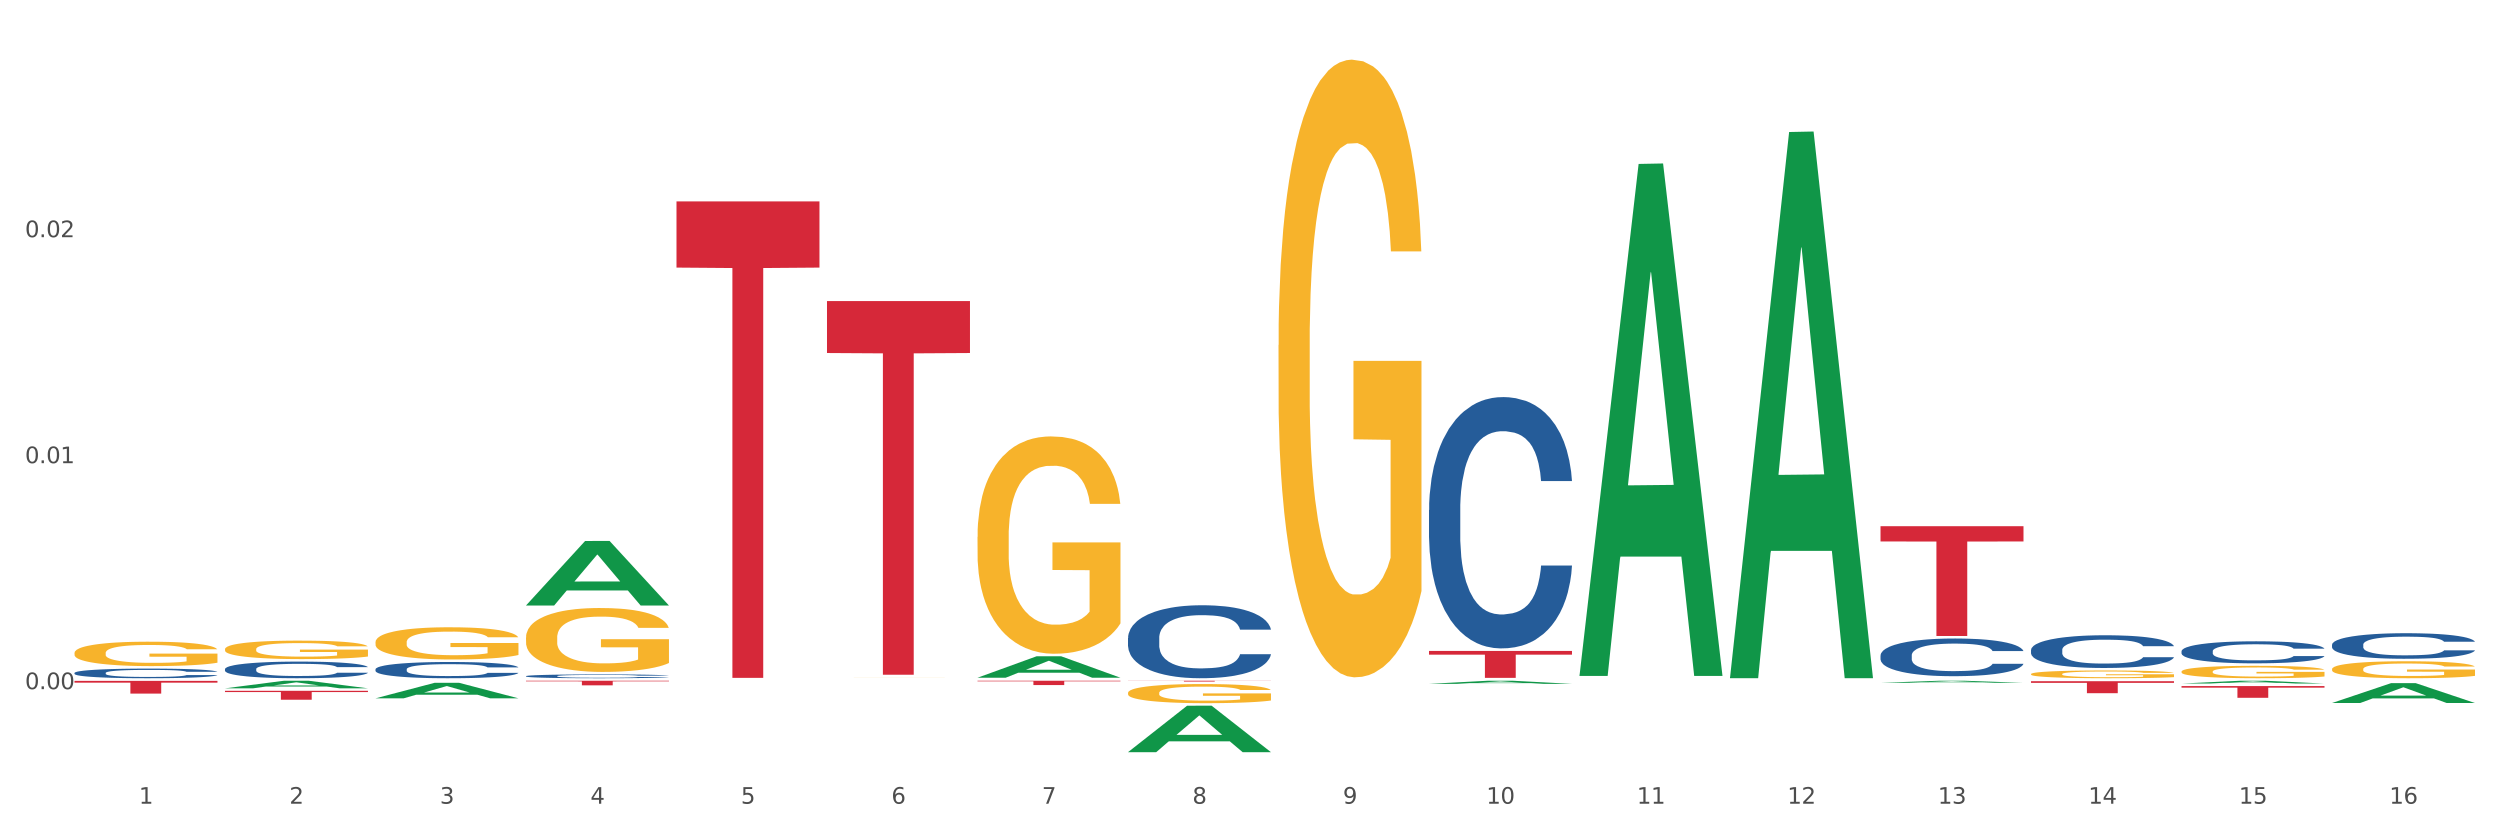 <?xml version="1.0" encoding="utf-8" standalone="no"?>
<!DOCTYPE svg PUBLIC "-//W3C//DTD SVG 1.1//EN"
  "http://www.w3.org/Graphics/SVG/1.1/DTD/svg11.dtd">
<svg xmlns:xlink="http://www.w3.org/1999/xlink" width="1080pt" height="360pt" viewBox="0 0 1080 360" xmlns="http://www.w3.org/2000/svg" version="1.1">
 <rect x="0" y="0" width="1080" height="360" fill="#333333" stroke="none"/>
 <defs>
  <style type="text/css">*{stroke-linejoin: round; stroke-linecap: butt}</style>
 </defs>
 <g id="figure_1">
  <g id="patch_1">
   <path d="M 0 360 
L 1080 360 
L 1080 0 
L 0 0 
z
" style="fill: #ffffff; stroke: #ffffff; stroke-linejoin: miter"/>
  </g>
  <g id="axes_1">
   <g id="matplotlib.axis_1">
    <g id="xtick_1">
     <g id="text_1">
      <!-- 1 -->
      <g style="fill: #4d4d4d" transform="translate(60.004 347.204) scale(0.096 -0.096)">
       <defs>
        <path id="DejaVuSans-31" d="M 794 531 
L 1825 531 
L 1825 4091 
L 703 3866 
L 703 4441 
L 1819 4666 
L 2450 4666 
L 2450 531 
L 3481 531 
L 3481 0 
L 794 0 
L 794 531 
z
" transform="scale(0.016)"/>
       </defs>
       <use xlink:href="#DejaVuSans-31"/>
      </g>
     </g>
    </g>
    <g id="xtick_2">
     <g id="text_2">
      <!-- 2 -->
      <g style="fill: #4d4d4d" transform="translate(125.021 347.204) scale(0.096 -0.096)">
       <defs>
        <path id="DejaVuSans-32" d="M 1228 531 
L 3431 531 
L 3431 0 
L 469 0 
L 469 531 
Q 828 903 1448 1529 
Q 2069 2156 2228 2338 
Q 2531 2678 2651 2914 
Q 2772 3150 2772 3378 
Q 2772 3750 2511 3984 
Q 2250 4219 1831 4219 
Q 1534 4219 1204 4116 
Q 875 4013 500 3803 
L 500 4441 
Q 881 4594 1212 4672 
Q 1544 4750 1819 4750 
Q 2544 4750 2975 4387 
Q 3406 4025 3406 3419 
Q 3406 3131 3298 2873 
Q 3191 2616 2906 2266 
Q 2828 2175 2409 1742 
Q 1991 1309 1228 531 
z
" transform="scale(0.016)"/>
       </defs>
       <use xlink:href="#DejaVuSans-32"/>
      </g>
     </g>
    </g>
    <g id="xtick_3">
     <g id="text_3">
      <!-- 3 -->
      <g style="fill: #4d4d4d" transform="translate(190.039 347.204) scale(0.096 -0.096)">
       <defs>
        <path id="DejaVuSans-33" d="M 2597 2516 
Q 3050 2419 3304 2112 
Q 3559 1806 3559 1356 
Q 3559 666 3084 287 
Q 2609 -91 1734 -91 
Q 1441 -91 1130 -33 
Q 819 25 488 141 
L 488 750 
Q 750 597 1062 519 
Q 1375 441 1716 441 
Q 2309 441 2620 675 
Q 2931 909 2931 1356 
Q 2931 1769 2642 2001 
Q 2353 2234 1838 2234 
L 1294 2234 
L 1294 2753 
L 1863 2753 
Q 2328 2753 2575 2939 
Q 2822 3125 2822 3475 
Q 2822 3834 2567 4026 
Q 2313 4219 1838 4219 
Q 1578 4219 1281 4162 
Q 984 4106 628 3988 
L 628 4550 
Q 988 4650 1302 4700 
Q 1616 4750 1894 4750 
Q 2613 4750 3031 4423 
Q 3450 4097 3450 3541 
Q 3450 3153 3228 2886 
Q 3006 2619 2597 2516 
z
" transform="scale(0.016)"/>
       </defs>
       <use xlink:href="#DejaVuSans-33"/>
      </g>
     </g>
    </g>
    <g id="xtick_4">
     <g id="text_4">
      <!-- 4 -->
      <g style="fill: #4d4d4d" transform="translate(255.056 347.204) scale(0.096 -0.096)">
       <defs>
        <path id="DejaVuSans-34" d="M 2419 4116 
L 825 1625 
L 2419 1625 
L 2419 4116 
z
M 2253 4666 
L 3047 4666 
L 3047 1625 
L 3713 1625 
L 3713 1100 
L 3047 1100 
L 3047 0 
L 2419 0 
L 2419 1100 
L 313 1100 
L 313 1709 
L 2253 4666 
z
" transform="scale(0.016)"/>
       </defs>
       <use xlink:href="#DejaVuSans-34"/>
      </g>
     </g>
    </g>
    <g id="xtick_5">
     <g id="text_5">
      <!-- 5 -->
      <g style="fill: #4d4d4d" transform="translate(320.073 347.204) scale(0.096 -0.096)">
       <defs>
        <path id="DejaVuSans-35" d="M 691 4666 
L 3169 4666 
L 3169 4134 
L 1269 4134 
L 1269 2991 
Q 1406 3038 1543 3061 
Q 1681 3084 1819 3084 
Q 2600 3084 3056 2656 
Q 3513 2228 3513 1497 
Q 3513 744 3044 326 
Q 2575 -91 1722 -91 
Q 1428 -91 1123 -41 
Q 819 9 494 109 
L 494 744 
Q 775 591 1075 516 
Q 1375 441 1709 441 
Q 2250 441 2565 725 
Q 2881 1009 2881 1497 
Q 2881 1984 2565 2268 
Q 2250 2553 1709 2553 
Q 1456 2553 1204 2497 
Q 953 2441 691 2322 
L 691 4666 
z
" transform="scale(0.016)"/>
       </defs>
       <use xlink:href="#DejaVuSans-35"/>
      </g>
     </g>
    </g>
    <g id="xtick_6">
     <g id="text_6">
      <!-- 6 -->
      <g style="fill: #4d4d4d" transform="translate(385.09 347.204) scale(0.096 -0.096)">
       <defs>
        <path id="DejaVuSans-36" d="M 2113 2584 
Q 1688 2584 1439 2293 
Q 1191 2003 1191 1497 
Q 1191 994 1439 701 
Q 1688 409 2113 409 
Q 2538 409 2786 701 
Q 3034 994 3034 1497 
Q 3034 2003 2786 2293 
Q 2538 2584 2113 2584 
z
M 3366 4563 
L 3366 3988 
Q 3128 4100 2886 4159 
Q 2644 4219 2406 4219 
Q 1781 4219 1451 3797 
Q 1122 3375 1075 2522 
Q 1259 2794 1537 2939 
Q 1816 3084 2150 3084 
Q 2853 3084 3261 2657 
Q 3669 2231 3669 1497 
Q 3669 778 3244 343 
Q 2819 -91 2113 -91 
Q 1303 -91 875 529 
Q 447 1150 447 2328 
Q 447 3434 972 4092 
Q 1497 4750 2381 4750 
Q 2619 4750 2861 4703 
Q 3103 4656 3366 4563 
z
" transform="scale(0.016)"/>
       </defs>
       <use xlink:href="#DejaVuSans-36"/>
      </g>
     </g>
    </g>
    <g id="xtick_7">
     <g id="text_7">
      <!-- 7 -->
      <g style="fill: #4d4d4d" transform="translate(450.108 347.204) scale(0.096 -0.096)">
       <defs>
        <path id="DejaVuSans-37" d="M 525 4666 
L 3525 4666 
L 3525 4397 
L 1831 0 
L 1172 0 
L 2766 4134 
L 525 4134 
L 525 4666 
z
" transform="scale(0.016)"/>
       </defs>
       <use xlink:href="#DejaVuSans-37"/>
      </g>
     </g>
    </g>
    <g id="xtick_8">
     <g id="text_8">
      <!-- 8 -->
      <g style="fill: #4d4d4d" transform="translate(515.125 347.204) scale(0.096 -0.096)">
       <defs>
        <path id="DejaVuSans-38" d="M 2034 2216 
Q 1584 2216 1326 1975 
Q 1069 1734 1069 1313 
Q 1069 891 1326 650 
Q 1584 409 2034 409 
Q 2484 409 2743 651 
Q 3003 894 3003 1313 
Q 3003 1734 2745 1975 
Q 2488 2216 2034 2216 
z
M 1403 2484 
Q 997 2584 770 2862 
Q 544 3141 544 3541 
Q 544 4100 942 4425 
Q 1341 4750 2034 4750 
Q 2731 4750 3128 4425 
Q 3525 4100 3525 3541 
Q 3525 3141 3298 2862 
Q 3072 2584 2669 2484 
Q 3125 2378 3379 2068 
Q 3634 1759 3634 1313 
Q 3634 634 3220 271 
Q 2806 -91 2034 -91 
Q 1263 -91 848 271 
Q 434 634 434 1313 
Q 434 1759 690 2068 
Q 947 2378 1403 2484 
z
M 1172 3481 
Q 1172 3119 1398 2916 
Q 1625 2713 2034 2713 
Q 2441 2713 2670 2916 
Q 2900 3119 2900 3481 
Q 2900 3844 2670 4047 
Q 2441 4250 2034 4250 
Q 1625 4250 1398 4047 
Q 1172 3844 1172 3481 
z
" transform="scale(0.016)"/>
       </defs>
       <use xlink:href="#DejaVuSans-38"/>
      </g>
     </g>
    </g>
    <g id="xtick_9">
     <g id="text_9">
      <!-- 9 -->
      <g style="fill: #4d4d4d" transform="translate(580.142 347.204) scale(0.096 -0.096)">
       <defs>
        <path id="DejaVuSans-39" d="M 703 97 
L 703 672 
Q 941 559 1184 500 
Q 1428 441 1663 441 
Q 2288 441 2617 861 
Q 2947 1281 2994 2138 
Q 2813 1869 2534 1725 
Q 2256 1581 1919 1581 
Q 1219 1581 811 2004 
Q 403 2428 403 3163 
Q 403 3881 828 4315 
Q 1253 4750 1959 4750 
Q 2769 4750 3195 4129 
Q 3622 3509 3622 2328 
Q 3622 1225 3098 567 
Q 2575 -91 1691 -91 
Q 1453 -91 1209 -44 
Q 966 3 703 97 
z
M 1959 2075 
Q 2384 2075 2632 2365 
Q 2881 2656 2881 3163 
Q 2881 3666 2632 3958 
Q 2384 4250 1959 4250 
Q 1534 4250 1286 3958 
Q 1038 3666 1038 3163 
Q 1038 2656 1286 2365 
Q 1534 2075 1959 2075 
z
" transform="scale(0.016)"/>
       </defs>
       <use xlink:href="#DejaVuSans-39"/>
      </g>
     </g>
    </g>
    <g id="xtick_10">
     <g id="text_10">
      <!-- 10 -->
      <g style="fill: #4d4d4d" transform="translate(642.105 347.204) scale(0.096 -0.096)">
       <defs>
        <path id="DejaVuSans-30" d="M 2034 4250 
Q 1547 4250 1301 3770 
Q 1056 3291 1056 2328 
Q 1056 1369 1301 889 
Q 1547 409 2034 409 
Q 2525 409 2770 889 
Q 3016 1369 3016 2328 
Q 3016 3291 2770 3770 
Q 2525 4250 2034 4250 
z
M 2034 4750 
Q 2819 4750 3233 4129 
Q 3647 3509 3647 2328 
Q 3647 1150 3233 529 
Q 2819 -91 2034 -91 
Q 1250 -91 836 529 
Q 422 1150 422 2328 
Q 422 3509 836 4129 
Q 1250 4750 2034 4750 
z
" transform="scale(0.016)"/>
       </defs>
       <use xlink:href="#DejaVuSans-31"/>
       <use xlink:href="#DejaVuSans-30" transform="translate(63.623 0)"/>
      </g>
     </g>
    </g>
    <g id="xtick_11">
     <g id="text_11">
      <!-- 11 -->
      <g style="fill: #4d4d4d" transform="translate(707.123 347.204) scale(0.096 -0.096)">
       <use xlink:href="#DejaVuSans-31"/>
       <use xlink:href="#DejaVuSans-31" transform="translate(63.623 0)"/>
      </g>
     </g>
    </g>
    <g id="xtick_12">
     <g id="text_12">
      <!-- 12 -->
      <g style="fill: #4d4d4d" transform="translate(772.14 347.204) scale(0.096 -0.096)">
       <use xlink:href="#DejaVuSans-31"/>
       <use xlink:href="#DejaVuSans-32" transform="translate(63.623 0)"/>
      </g>
     </g>
    </g>
    <g id="xtick_13">
     <g id="text_13">
      <!-- 13 -->
      <g style="fill: #4d4d4d" transform="translate(837.157 347.204) scale(0.096 -0.096)">
       <use xlink:href="#DejaVuSans-31"/>
       <use xlink:href="#DejaVuSans-33" transform="translate(63.623 0)"/>
      </g>
     </g>
    </g>
    <g id="xtick_14">
     <g id="text_14">
      <!-- 14 -->
      <g style="fill: #4d4d4d" transform="translate(902.174 347.204) scale(0.096 -0.096)">
       <use xlink:href="#DejaVuSans-31"/>
       <use xlink:href="#DejaVuSans-34" transform="translate(63.623 0)"/>
      </g>
     </g>
    </g>
    <g id="xtick_15">
     <g id="text_15">
      <!-- 15 -->
      <g style="fill: #4d4d4d" transform="translate(967.192 347.204) scale(0.096 -0.096)">
       <use xlink:href="#DejaVuSans-31"/>
       <use xlink:href="#DejaVuSans-35" transform="translate(63.623 0)"/>
      </g>
     </g>
    </g>
    <g id="xtick_16">
     <g id="text_16">
      <!-- 16 -->
      <g style="fill: #4d4d4d" transform="translate(1032.209 347.204) scale(0.096 -0.096)">
       <use xlink:href="#DejaVuSans-31"/>
       <use xlink:href="#DejaVuSans-36" transform="translate(63.623 0)"/>
      </g>
     </g>
    </g>
    <g id="xtick_17"/>
    <g id="xtick_18"/>
    <g id="xtick_19"/>
    <g id="xtick_20"/>
    <g id="xtick_21"/>
    <g id="xtick_22"/>
    <g id="xtick_23"/>
    <g id="xtick_24"/>
    <g id="xtick_25"/>
    <g id="xtick_26"/>
    <g id="xtick_27"/>
    <g id="xtick_28"/>
    <g id="xtick_29"/>
    <g id="xtick_30"/>
    <g id="xtick_31"/>
   </g>
   <g id="matplotlib.axis_2">
    <g id="ytick_1">
     <g id="text_17">
      <!-- 0.00 -->
      <g style="fill: #4d4d4d" transform="translate(10.8 297.719) scale(0.096 -0.096)">
       <defs>
        <path id="DejaVuSans-2e" d="M 684 794 
L 1344 794 
L 1344 0 
L 684 0 
L 684 794 
z
" transform="scale(0.016)"/>
       </defs>
       <use xlink:href="#DejaVuSans-30"/>
       <use xlink:href="#DejaVuSans-2e" transform="translate(63.623 0)"/>
       <use xlink:href="#DejaVuSans-30" transform="translate(95.41 0)"/>
       <use xlink:href="#DejaVuSans-30" transform="translate(159.033 0)"/>
      </g>
     </g>
    </g>
    <g id="ytick_2">
     <g id="text_18">
      <!-- 0.01 -->
      <g style="fill: #4d4d4d" transform="translate(10.8 200.093) scale(0.096 -0.096)">
       <use xlink:href="#DejaVuSans-30"/>
       <use xlink:href="#DejaVuSans-2e" transform="translate(63.623 0)"/>
       <use xlink:href="#DejaVuSans-30" transform="translate(95.41 0)"/>
       <use xlink:href="#DejaVuSans-31" transform="translate(159.033 0)"/>
      </g>
     </g>
    </g>
    <g id="ytick_3">
     <g id="text_19">
      <!-- 0.02 -->
      <g style="fill: #4d4d4d" transform="translate(10.8 102.467) scale(0.096 -0.096)">
       <use xlink:href="#DejaVuSans-30"/>
       <use xlink:href="#DejaVuSans-2e" transform="translate(63.623 0)"/>
       <use xlink:href="#DejaVuSans-30" transform="translate(95.41 0)"/>
       <use xlink:href="#DejaVuSans-32" transform="translate(159.033 0)"/>
      </g>
     </g>
    </g>
    <g id="ytick_4"/>
    <g id="ytick_5"/>
    <g id="ytick_6"/>
   </g>
   <g id="PolyCollection_1">
    <path d="M 97.192 297.351 
L 97.256 297.348 
L 122.727 294.075 
L 133.297 294.072 
L 158.959 297.357 
L 146.733 297.357 
L 141.193 296.592 
L 114.894 296.592 
L 114.703 296.604 
L 109.354 297.357 
L 97.192 297.357 
L 97.192 297.351 
L 118.206 296.136 
L 137.882 296.132 
L 128.139 294.772 
L 128.012 294.766 
L 127.884 294.775 
L 118.142 296.132 
L 118.206 296.136 
L 97.192 297.351 
z
" clip-path="url(#pdd5d6a4d8f)" style="fill: #109648"/>
    <path d="M 162.209 301.669 
L 162.273 301.662 
L 187.744 294.974 
L 198.314 294.968 
L 223.976 301.681 
L 211.75 301.681 
L 206.21 300.118 
L 179.912 300.118 
L 179.721 300.143 
L 174.372 301.681 
L 162.209 301.681 
L 162.209 301.669 
L 183.223 299.185 
L 202.899 299.179 
L 193.156 296.399 
L 193.029 296.386 
L 192.902 296.405 
L 183.159 299.179 
L 183.223 299.185 
L 162.209 301.669 
z
" clip-path="url(#pdd5d6a4d8f)" style="fill: #109648"/>
    <path d="M 227.227 261.537 
L 227.29 261.51 
L 252.761 233.706 
L 263.331 233.68 
L 288.993 261.589 
L 276.767 261.589 
L 271.227 255.09 
L 244.929 255.09 
L 244.738 255.195 
L 239.389 261.589 
L 227.227 261.589 
L 227.227 261.537 
L 248.24 251.212 
L 267.916 251.185 
L 258.174 239.629 
L 258.046 239.576 
L 257.919 239.655 
L 248.176 251.185 
L 248.24 251.212 
L 227.227 261.537 
z
" clip-path="url(#pdd5d6a4d8f)" style="fill: #109648"/>
    <path d="M 292.244 86.992 
L 354.01 86.992 
L 354.01 115.598 
L 329.714 115.792 
L 329.714 292.842 
L 316.394 292.842 
L 316.394 115.792 
L 292.244 115.598 
L 292.244 87.185 
L 292.244 86.992 
z
" clip-path="url(#pdd5d6a4d8f)" style="fill: #d62839"/>
    <path d="M 617.33 295.423 
L 617.394 295.422 
L 642.865 294.073 
L 653.435 294.072 
L 679.097 295.426 
L 666.871 295.426 
L 661.331 295.111 
L 635.032 295.111 
L 634.841 295.116 
L 629.492 295.426 
L 617.33 295.426 
L 617.33 295.423 
L 638.343 294.923 
L 658.02 294.921 
L 648.277 294.361 
L 648.15 294.358 
L 648.022 294.362 
L 638.28 294.921 
L 638.343 294.923 
L 617.33 295.423 
z
" clip-path="url(#pdd5d6a4d8f)" style="fill: #109648"/>
    <path d="M 357.261 130.069 
L 419.028 130.069 
L 419.028 152.502 
L 394.731 152.653 
L 394.731 291.49 
L 381.412 291.49 
L 381.412 152.653 
L 357.261 152.502 
L 357.261 130.221 
L 357.261 130.069 
z
" clip-path="url(#pdd5d6a4d8f)" style="fill: #d62839"/>
    <path d="M 487.296 294.072 
L 549.062 294.072 
L 549.062 294.122 
L 524.765 294.123 
L 524.765 294.434 
L 511.446 294.434 
L 511.446 294.123 
L 487.296 294.122 
L 487.296 294.072 
L 487.296 294.072 
z
" clip-path="url(#pdd5d6a4d8f)" style="fill: #d62839"/>
    <path d="M 487.296 324.912 
L 487.359 324.893 
L 512.83 304.869 
L 523.4 304.85 
L 549.062 324.95 
L 536.836 324.95 
L 531.296 320.269 
L 504.998 320.269 
L 504.807 320.345 
L 499.458 324.95 
L 487.296 324.95 
L 487.296 324.912 
L 508.309 317.476 
L 527.985 317.457 
L 518.243 309.134 
L 518.115 309.097 
L 517.988 309.153 
L 508.245 317.457 
L 508.309 317.476 
L 487.296 324.912 
z
" clip-path="url(#pdd5d6a4d8f)" style="fill: #109648"/>
    <path d="M 617.33 281.189 
L 679.097 281.189 
L 679.097 282.808 
L 654.8 282.819 
L 654.8 292.842 
L 641.481 292.842 
L 641.481 282.819 
L 617.33 282.808 
L 617.33 281.2 
L 617.33 281.189 
z
" clip-path="url(#pdd5d6a4d8f)" style="fill: #d62839"/>
    <path d="M 812.382 227.314 
L 874.148 227.314 
L 874.148 233.907 
L 849.852 233.952 
L 849.852 274.758 
L 836.532 274.758 
L 836.532 233.952 
L 812.382 233.907 
L 812.382 227.359 
L 812.382 227.314 
z
" clip-path="url(#pdd5d6a4d8f)" style="fill: #d62839"/>
    <path d="M 877.399 294.273 
L 939.166 294.273 
L 939.166 294.996 
L 914.869 295.001 
L 914.869 299.473 
L 901.549 299.473 
L 901.549 295.001 
L 877.399 294.996 
L 877.399 294.278 
L 877.399 294.273 
z
" clip-path="url(#pdd5d6a4d8f)" style="fill: #d62839"/>
    <path d="M 942.416 296.37 
L 1004.183 296.37 
L 1004.183 297.076 
L 979.886 297.08 
L 979.886 301.445 
L 966.567 301.445 
L 966.567 297.08 
L 942.416 297.076 
L 942.416 296.375 
L 942.416 296.37 
z
" clip-path="url(#pdd5d6a4d8f)" style="fill: #d62839"/>
    <path d="M 422.278 294.072 
L 484.045 294.072 
L 484.045 294.332 
L 459.748 294.333 
L 459.748 295.941 
L 446.429 295.941 
L 446.429 294.333 
L 422.278 294.332 
L 422.278 294.074 
L 422.278 294.072 
z
" clip-path="url(#pdd5d6a4d8f)" style="fill: #d62839"/>
    <path d="M 812.382 294.975 
L 812.446 294.974 
L 837.916 294.073 
L 848.487 294.072 
L 874.148 294.977 
L 861.922 294.977 
L 856.382 294.766 
L 830.084 294.766 
L 829.893 294.77 
L 824.544 294.977 
L 812.382 294.977 
L 812.382 294.975 
L 833.395 294.641 
L 853.071 294.64 
L 843.329 294.265 
L 843.201 294.263 
L 843.074 294.266 
L 833.332 294.64 
L 833.395 294.641 
L 812.382 294.975 
z
" clip-path="url(#pdd5d6a4d8f)" style="fill: #109648"/>
    <path d="M 747.365 292.526 
L 747.428 292.304 
L 772.899 57.031 
L 783.469 56.809 
L 809.131 292.969 
L 796.905 292.969 
L 791.365 237.976 
L 765.067 237.976 
L 764.876 238.863 
L 759.527 292.969 
L 747.365 292.969 
L 747.365 292.526 
L 768.378 205.157 
L 788.054 204.936 
L 778.312 107.146 
L 778.184 106.702 
L 778.057 107.367 
L 768.314 204.936 
L 768.378 205.157 
L 747.365 292.526 
z
" clip-path="url(#pdd5d6a4d8f)" style="fill: #109648"/>
    <path d="M 682.347 291.577 
L 682.411 291.369 
L 707.882 70.821 
L 718.452 70.613 
L 744.114 291.993 
L 731.888 291.993 
L 726.348 240.441 
L 700.05 240.441 
L 699.859 241.273 
L 694.51 291.993 
L 682.347 291.993 
L 682.347 291.577 
L 703.361 209.677 
L 723.037 209.469 
L 713.294 117.799 
L 713.167 117.383 
L 713.04 118.007 
L 703.297 209.469 
L 703.361 209.677 
L 682.347 291.577 
z
" clip-path="url(#pdd5d6a4d8f)" style="fill: #109648"/>
    <path d="M 942.416 295.295 
L 942.48 295.294 
L 967.951 294.073 
L 978.521 294.072 
L 1004.183 295.297 
L 991.957 295.297 
L 986.417 295.012 
L 960.118 295.012 
L 959.927 295.017 
L 954.579 295.297 
L 942.416 295.297 
L 942.416 295.295 
L 963.43 294.842 
L 983.106 294.841 
L 973.363 294.333 
L 973.236 294.331 
L 973.109 294.334 
L 963.366 294.841 
L 963.43 294.842 
L 942.416 295.295 
z
" clip-path="url(#pdd5d6a4d8f)" style="fill: #109648"/>
    <path d="M 1007.434 303.687 
L 1007.497 303.679 
L 1032.968 295.11 
L 1043.538 295.102 
L 1069.2 303.704 
L 1056.974 303.704 
L 1051.434 301.7 
L 1025.136 301.7 
L 1024.945 301.733 
L 1019.596 303.704 
L 1007.434 303.704 
L 1007.434 303.687 
L 1028.447 300.505 
L 1048.123 300.497 
L 1038.38 296.935 
L 1038.253 296.919 
L 1038.126 296.943 
L 1028.383 300.497 
L 1028.447 300.505 
L 1007.434 303.687 
z
" clip-path="url(#pdd5d6a4d8f)" style="fill: #109648"/>
    <path d="M 227.227 294.072 
L 288.993 294.072 
L 288.993 294.348 
L 264.696 294.35 
L 264.696 296.057 
L 251.377 296.057 
L 251.377 294.35 
L 227.227 294.348 
L 227.227 294.074 
L 227.227 294.072 
z
" clip-path="url(#pdd5d6a4d8f)" style="fill: #d62839"/>
    <path d="M 97.192 298.43 
L 158.959 298.43 
L 158.959 298.965 
L 134.662 298.969 
L 134.662 302.279 
L 121.343 302.279 
L 121.343 298.969 
L 97.192 298.965 
L 97.192 298.434 
L 97.192 298.43 
z
" clip-path="url(#pdd5d6a4d8f)" style="fill: #d62839"/>
    <path d="M 32.175 294.143 
L 93.941 294.143 
L 93.941 294.906 
L 69.645 294.911 
L 69.645 299.632 
L 56.325 299.632 
L 56.325 294.911 
L 32.175 294.906 
L 32.175 294.148 
L 32.175 294.143 
z
" clip-path="url(#pdd5d6a4d8f)" style="fill: #d62839"/>
    <path d="M 422.278 231.916 
L 422.351 231.831 
L 422.351 228.744 
L 422.497 226.085 
L 423.226 219.654 
L 424.32 214.337 
L 425.122 211.507 
L 425.925 209.192 
L 426.873 206.877 
L 428.039 204.476 
L 430.154 200.96 
L 431.467 199.159 
L 433.071 197.273 
L 435.988 194.529 
L 438.103 192.985 
L 440.291 191.699 
L 443.864 190.155 
L 446.197 189.469 
L 448.677 188.955 
L 451.667 188.612 
L 453.927 188.526 
L 458.886 188.783 
L 463.116 189.555 
L 465.158 190.155 
L 467.783 191.184 
L 469.168 191.87 
L 471.429 193.242 
L 473.763 195.043 
L 475.367 196.587 
L 477.773 199.502 
L 479.596 202.418 
L 481.274 206.019 
L 482.149 208.506 
L 482.805 210.821 
L 483.389 213.48 
L 483.972 217.682 
L 470.846 217.682 
L 470.335 214.68 
L 469.533 211.85 
L 468.366 209.106 
L 467.345 207.391 
L 465.595 205.248 
L 463.991 203.876 
L 462.314 202.847 
L 460.272 201.989 
L 458.667 201.56 
L 456.407 201.217 
L 451.958 201.303 
L 448.969 201.989 
L 446.927 202.847 
L 445.614 203.618 
L 444.447 204.476 
L 443.135 205.676 
L 441.603 207.477 
L 440.509 209.106 
L 439.416 211.164 
L 438.54 213.223 
L 437.738 215.624 
L 437.082 218.196 
L 436.571 220.854 
L 436.134 224.113 
L 435.769 229.515 
L 435.769 241.263 
L 435.915 243.922 
L 436.28 247.437 
L 436.717 250.096 
L 437.447 253.268 
L 438.103 255.412 
L 439.343 258.499 
L 440.728 261.072 
L 441.822 262.701 
L 442.916 264.073 
L 444.812 265.96 
L 446.927 267.503 
L 448.75 268.447 
L 451.229 269.304 
L 452.906 269.647 
L 454.365 269.819 
L 457.938 269.819 
L 460.49 269.561 
L 463.334 268.961 
L 465.522 268.189 
L 467.345 267.246 
L 469.387 265.702 
L 470.7 264.245 
L 470.7 246.323 
L 454.657 246.237 
L 454.657 234.317 
L 484.045 234.317 
L 484.045 269.304 
L 482.805 271.105 
L 481.42 272.734 
L 479.961 274.192 
L 477.773 275.993 
L 475.148 277.708 
L 472.815 278.908 
L 470.335 279.937 
L 467.418 280.88 
L 463.626 281.738 
L 461.293 282.081 
L 458.376 282.338 
L 454.948 282.424 
L 451.958 282.253 
L 449.041 281.824 
L 445.979 281.052 
L 442.989 279.937 
L 440.728 278.822 
L 438.468 277.45 
L 436.061 275.65 
L 434.165 273.935 
L 432.707 272.391 
L 431.102 270.419 
L 429.352 267.846 
L 428.039 265.531 
L 426.873 263.13 
L 425.633 260.043 
L 424.758 257.385 
L 423.883 254.04 
L 423.372 251.553 
L 422.789 247.695 
L 422.351 242.292 
L 422.278 231.916 
z
" clip-path="url(#pdd5d6a4d8f)" style="fill: #f7b32b"/>
    <path d="M 487.296 299.329 
L 487.369 299.321 
L 487.369 299.049 
L 487.514 298.815 
L 488.244 298.249 
L 489.338 297.78 
L 490.14 297.531 
L 490.942 297.327 
L 491.89 297.123 
L 493.057 296.912 
L 495.171 296.602 
L 496.484 296.443 
L 498.088 296.277 
L 501.005 296.036 
L 503.12 295.9 
L 505.308 295.786 
L 508.881 295.65 
L 511.215 295.59 
L 513.694 295.545 
L 516.684 295.514 
L 518.945 295.507 
L 523.903 295.53 
L 528.133 295.598 
L 530.175 295.65 
L 532.8 295.741 
L 534.186 295.801 
L 536.446 295.922 
L 538.78 296.081 
L 540.384 296.217 
L 542.791 296.474 
L 544.614 296.73 
L 546.291 297.048 
L 547.166 297.267 
L 547.822 297.471 
L 548.406 297.705 
L 548.989 298.075 
L 535.863 298.075 
L 535.352 297.81 
L 534.55 297.561 
L 533.383 297.32 
L 532.363 297.169 
L 530.612 296.98 
L 529.008 296.859 
L 527.331 296.768 
L 525.289 296.693 
L 523.685 296.655 
L 521.424 296.625 
L 516.976 296.632 
L 513.986 296.693 
L 511.944 296.768 
L 510.631 296.836 
L 509.464 296.912 
L 508.152 297.017 
L 506.62 297.176 
L 505.527 297.32 
L 504.433 297.501 
L 503.558 297.682 
L 502.756 297.894 
L 502.099 298.12 
L 501.589 298.354 
L 501.151 298.641 
L 500.787 299.117 
L 500.787 300.152 
L 500.932 300.386 
L 501.297 300.696 
L 501.735 300.93 
L 502.464 301.209 
L 503.12 301.398 
L 504.36 301.67 
L 505.745 301.897 
L 506.839 302.04 
L 507.933 302.161 
L 509.829 302.327 
L 511.944 302.463 
L 513.767 302.546 
L 516.246 302.622 
L 517.924 302.652 
L 519.382 302.667 
L 522.955 302.667 
L 525.508 302.644 
L 528.352 302.591 
L 530.539 302.523 
L 532.363 302.44 
L 534.404 302.304 
L 535.717 302.176 
L 535.717 300.597 
L 519.674 300.59 
L 519.674 299.54 
L 549.062 299.54 
L 549.062 302.622 
L 547.822 302.78 
L 546.437 302.924 
L 544.978 303.052 
L 542.791 303.211 
L 540.165 303.362 
L 537.832 303.468 
L 535.352 303.558 
L 532.435 303.641 
L 528.643 303.717 
L 526.31 303.747 
L 523.393 303.77 
L 519.966 303.777 
L 516.976 303.762 
L 514.059 303.724 
L 510.996 303.656 
L 508.006 303.558 
L 505.745 303.46 
L 503.485 303.339 
L 501.078 303.181 
L 499.182 303.029 
L 497.724 302.894 
L 496.119 302.72 
L 494.369 302.493 
L 493.057 302.289 
L 491.89 302.078 
L 490.65 301.806 
L 489.775 301.572 
L 488.9 301.277 
L 488.39 301.058 
L 487.806 300.718 
L 487.369 300.242 
L 487.296 299.329 
z
" clip-path="url(#pdd5d6a4d8f)" style="fill: #f7b32b"/>
    <path d="M 552.313 149.072 
L 552.386 148.829 
L 552.386 140.055 
L 552.532 132.501 
L 553.261 114.223 
L 554.355 99.114 
L 555.157 91.071 
L 555.959 84.492 
L 556.907 77.912 
L 558.074 71.088 
L 560.189 61.096 
L 561.501 55.978 
L 563.106 50.617 
L 566.023 42.819 
L 568.137 38.432 
L 570.325 34.776 
L 573.898 30.39 
L 576.232 28.44 
L 578.711 26.978 
L 581.701 26.003 
L 583.962 25.759 
L 588.921 26.491 
L 593.15 28.684 
L 595.192 30.39 
L 597.817 33.314 
L 599.203 35.264 
L 601.464 39.163 
L 603.797 44.281 
L 605.401 48.667 
L 607.808 56.953 
L 609.631 65.239 
L 611.308 75.475 
L 612.183 82.542 
L 612.84 89.122 
L 613.423 96.677 
L 614.006 108.618 
L 600.88 108.618 
L 600.37 100.088 
L 599.567 92.046 
L 598.401 84.248 
L 597.38 79.374 
L 595.63 73.281 
L 594.025 69.382 
L 592.348 66.458 
L 590.306 64.021 
L 588.702 62.802 
L 586.441 61.827 
L 581.993 62.071 
L 579.003 64.021 
L 576.961 66.458 
L 575.649 68.651 
L 574.482 71.088 
L 573.169 74.5 
L 571.638 79.617 
L 570.544 84.248 
L 569.45 90.097 
L 568.575 95.945 
L 567.773 102.769 
L 567.116 110.08 
L 566.606 117.635 
L 566.168 126.896 
L 565.804 142.249 
L 565.804 175.636 
L 565.95 183.191 
L 566.314 193.182 
L 566.752 200.737 
L 567.481 209.754 
L 568.137 215.847 
L 569.377 224.62 
L 570.763 231.931 
L 571.856 236.561 
L 572.95 240.46 
L 574.846 245.822 
L 576.961 250.208 
L 578.784 252.889 
L 581.264 255.326 
L 582.941 256.301 
L 584.399 256.788 
L 587.973 256.788 
L 590.525 256.057 
L 593.369 254.351 
L 595.557 252.158 
L 597.38 249.477 
L 599.422 245.091 
L 600.734 240.948 
L 600.734 190.014 
L 584.691 189.77 
L 584.691 155.896 
L 614.079 155.896 
L 614.079 255.326 
L 612.84 260.444 
L 611.454 265.074 
L 609.996 269.217 
L 607.808 274.335 
L 605.183 279.209 
L 602.849 282.621 
L 600.37 285.545 
L 597.453 288.226 
L 593.661 290.663 
L 591.327 291.638 
L 588.41 292.369 
L 584.983 292.612 
L 581.993 292.125 
L 579.076 290.906 
L 576.013 288.713 
L 573.023 285.545 
L 570.763 282.377 
L 568.502 278.478 
L 566.096 273.36 
L 564.199 268.486 
L 562.741 264.099 
L 561.137 258.494 
L 559.387 251.183 
L 558.074 244.603 
L 556.907 237.78 
L 555.667 229.006 
L 554.792 221.452 
L 553.917 211.947 
L 553.407 204.88 
L 552.823 193.913 
L 552.386 178.56 
L 552.313 149.072 
z
" clip-path="url(#pdd5d6a4d8f)" style="fill: #f7b32b"/>
    <path d="M 877.399 291.194 
L 877.472 291.191 
L 877.472 291.081 
L 877.618 290.986 
L 878.347 290.756 
L 879.441 290.566 
L 880.243 290.465 
L 881.045 290.382 
L 881.993 290.299 
L 883.16 290.213 
L 885.275 290.088 
L 886.588 290.023 
L 888.192 289.956 
L 891.109 289.858 
L 893.224 289.803 
L 895.411 289.757 
L 898.985 289.702 
L 901.318 289.677 
L 903.798 289.659 
L 906.787 289.646 
L 909.048 289.643 
L 914.007 289.653 
L 918.236 289.68 
L 920.278 289.702 
L 922.904 289.738 
L 924.289 289.763 
L 926.55 289.812 
L 928.883 289.876 
L 930.488 289.931 
L 932.894 290.036 
L 934.717 290.14 
L 936.394 290.268 
L 937.27 290.357 
L 937.926 290.44 
L 938.509 290.535 
L 939.093 290.685 
L 925.966 290.685 
L 925.456 290.578 
L 924.654 290.477 
L 923.487 290.379 
L 922.466 290.318 
L 920.716 290.241 
L 919.111 290.192 
L 917.434 290.155 
L 915.392 290.124 
L 913.788 290.109 
L 911.527 290.097 
L 907.079 290.1 
L 904.089 290.124 
L 902.047 290.155 
L 900.735 290.183 
L 899.568 290.213 
L 898.255 290.256 
L 896.724 290.321 
L 895.63 290.379 
L 894.536 290.452 
L 893.661 290.526 
L 892.859 290.612 
L 892.203 290.704 
L 891.692 290.799 
L 891.255 290.915 
L 890.89 291.108 
L 890.89 291.528 
L 891.036 291.623 
L 891.4 291.749 
L 891.838 291.844 
L 892.567 291.957 
L 893.224 292.034 
L 894.463 292.144 
L 895.849 292.236 
L 896.943 292.294 
L 898.037 292.343 
L 899.933 292.41 
L 902.047 292.466 
L 903.87 292.499 
L 906.35 292.53 
L 908.027 292.542 
L 909.486 292.548 
L 913.059 292.548 
L 915.611 292.539 
L 918.455 292.518 
L 920.643 292.49 
L 922.466 292.456 
L 924.508 292.401 
L 925.82 292.349 
L 925.82 291.709 
L 909.777 291.706 
L 909.777 291.28 
L 939.166 291.28 
L 939.166 292.53 
L 937.926 292.594 
L 936.54 292.653 
L 935.082 292.705 
L 932.894 292.769 
L 930.269 292.83 
L 927.935 292.873 
L 925.456 292.91 
L 922.539 292.944 
L 918.747 292.974 
L 916.413 292.987 
L 913.496 292.996 
L 910.069 292.999 
L 907.079 292.993 
L 904.162 292.977 
L 901.099 292.95 
L 898.109 292.91 
L 895.849 292.87 
L 893.588 292.821 
L 891.182 292.757 
L 889.286 292.695 
L 887.827 292.64 
L 886.223 292.57 
L 884.473 292.478 
L 883.16 292.395 
L 881.993 292.309 
L 880.754 292.199 
L 879.879 292.104 
L 879.003 291.985 
L 878.493 291.896 
L 877.91 291.758 
L 877.472 291.565 
L 877.399 291.194 
z
" clip-path="url(#pdd5d6a4d8f)" style="fill: #f7b32b"/>
    <path d="M 942.416 290.113 
L 942.489 290.108 
L 942.489 289.932 
L 942.635 289.78 
L 943.364 289.413 
L 944.458 289.109 
L 945.26 288.947 
L 946.063 288.815 
L 947.011 288.683 
L 948.177 288.546 
L 950.292 288.345 
L 951.605 288.242 
L 953.209 288.134 
L 956.126 287.977 
L 958.241 287.889 
L 960.429 287.816 
L 964.002 287.727 
L 966.335 287.688 
L 968.815 287.659 
L 971.805 287.639 
L 974.065 287.634 
L 979.024 287.649 
L 983.254 287.693 
L 985.296 287.727 
L 987.921 287.786 
L 989.306 287.825 
L 991.567 287.904 
L 993.901 288.007 
L 995.505 288.095 
L 997.911 288.261 
L 999.734 288.428 
L 1001.412 288.634 
L 1002.287 288.776 
L 1002.943 288.908 
L 1003.526 289.06 
L 1004.11 289.3 
L 990.984 289.3 
L 990.473 289.129 
L 989.671 288.967 
L 988.504 288.81 
L 987.483 288.712 
L 985.733 288.59 
L 984.129 288.511 
L 982.451 288.452 
L 980.41 288.403 
L 978.805 288.379 
L 976.545 288.359 
L 972.096 288.364 
L 969.106 288.403 
L 967.065 288.452 
L 965.752 288.497 
L 964.585 288.546 
L 963.273 288.614 
L 961.741 288.717 
L 960.647 288.81 
L 959.553 288.928 
L 958.678 289.045 
L 957.876 289.182 
L 957.22 289.329 
L 956.709 289.481 
L 956.272 289.667 
L 955.907 289.976 
L 955.907 290.647 
L 956.053 290.799 
L 956.418 291 
L 956.855 291.152 
L 957.585 291.333 
L 958.241 291.456 
L 959.481 291.632 
L 960.866 291.779 
L 961.96 291.872 
L 963.054 291.95 
L 964.95 292.058 
L 967.065 292.146 
L 968.888 292.2 
L 971.367 292.249 
L 973.044 292.269 
L 974.503 292.279 
L 978.076 292.279 
L 980.628 292.264 
L 983.472 292.23 
L 985.66 292.186 
L 987.483 292.132 
L 989.525 292.044 
L 990.838 291.96 
L 990.838 290.936 
L 974.795 290.931 
L 974.795 290.25 
L 1004.183 290.25 
L 1004.183 292.249 
L 1002.943 292.352 
L 1001.558 292.445 
L 1000.099 292.529 
L 997.911 292.631 
L 995.286 292.729 
L 992.953 292.798 
L 990.473 292.857 
L 987.556 292.911 
L 983.764 292.96 
L 981.431 292.979 
L 978.514 292.994 
L 975.086 292.999 
L 972.096 292.989 
L 969.179 292.965 
L 966.117 292.92 
L 963.127 292.857 
L 960.866 292.793 
L 958.605 292.715 
L 956.199 292.612 
L 954.303 292.514 
L 952.844 292.426 
L 951.24 292.313 
L 949.49 292.166 
L 948.177 292.034 
L 947.011 291.897 
L 945.771 291.72 
L 944.896 291.568 
L 944.021 291.377 
L 943.51 291.235 
L 942.927 291.015 
L 942.489 290.706 
L 942.416 290.113 
z
" clip-path="url(#pdd5d6a4d8f)" style="fill: #f7b32b"/>
    <path d="M 1007.434 289.053 
L 1007.507 289.046 
L 1007.507 288.805 
L 1007.652 288.597 
L 1008.382 288.095 
L 1009.475 287.679 
L 1010.278 287.458 
L 1011.08 287.277 
L 1012.028 287.097 
L 1013.195 286.909 
L 1015.309 286.634 
L 1016.622 286.494 
L 1018.226 286.346 
L 1021.143 286.132 
L 1023.258 286.011 
L 1025.446 285.911 
L 1029.019 285.79 
L 1031.353 285.737 
L 1033.832 285.696 
L 1036.822 285.67 
L 1039.083 285.663 
L 1044.041 285.683 
L 1048.271 285.743 
L 1050.313 285.79 
L 1052.938 285.871 
L 1054.324 285.924 
L 1056.584 286.031 
L 1058.918 286.172 
L 1060.522 286.293 
L 1062.929 286.52 
L 1064.752 286.748 
L 1066.429 287.03 
L 1067.304 287.224 
L 1067.96 287.405 
L 1068.544 287.612 
L 1069.127 287.941 
L 1056.001 287.941 
L 1055.49 287.706 
L 1054.688 287.485 
L 1053.521 287.271 
L 1052.5 287.137 
L 1050.75 286.969 
L 1049.146 286.862 
L 1047.469 286.782 
L 1045.427 286.715 
L 1043.823 286.681 
L 1041.562 286.654 
L 1037.114 286.661 
L 1034.124 286.715 
L 1032.082 286.782 
L 1030.769 286.842 
L 1029.602 286.909 
L 1028.29 287.003 
L 1026.758 287.143 
L 1025.665 287.271 
L 1024.571 287.432 
L 1023.696 287.592 
L 1022.893 287.78 
L 1022.237 287.981 
L 1021.727 288.189 
L 1021.289 288.443 
L 1020.925 288.865 
L 1020.925 289.783 
L 1021.07 289.991 
L 1021.435 290.265 
L 1021.873 290.473 
L 1022.602 290.721 
L 1023.258 290.888 
L 1024.498 291.13 
L 1025.883 291.331 
L 1026.977 291.458 
L 1028.071 291.565 
L 1029.967 291.713 
L 1032.082 291.833 
L 1033.905 291.907 
L 1036.384 291.974 
L 1038.062 292.001 
L 1039.52 292.014 
L 1043.093 292.014 
L 1045.646 291.994 
L 1048.49 291.947 
L 1050.677 291.887 
L 1052.5 291.813 
L 1054.542 291.692 
L 1055.855 291.579 
L 1055.855 290.178 
L 1039.812 290.172 
L 1039.812 289.24 
L 1069.2 289.24 
L 1069.2 291.974 
L 1067.96 292.114 
L 1066.575 292.242 
L 1065.116 292.356 
L 1062.929 292.496 
L 1060.303 292.63 
L 1057.97 292.724 
L 1055.49 292.805 
L 1052.573 292.878 
L 1048.781 292.945 
L 1046.448 292.972 
L 1043.531 292.992 
L 1040.103 292.999 
L 1037.114 292.985 
L 1034.197 292.952 
L 1031.134 292.892 
L 1028.144 292.805 
L 1025.883 292.717 
L 1023.623 292.61 
L 1021.216 292.47 
L 1019.32 292.336 
L 1017.862 292.215 
L 1016.257 292.061 
L 1014.507 291.86 
L 1013.195 291.679 
L 1012.028 291.491 
L 1010.788 291.25 
L 1009.913 291.043 
L 1009.038 290.781 
L 1008.527 290.587 
L 1007.944 290.286 
L 1007.507 289.863 
L 1007.434 289.053 
z
" clip-path="url(#pdd5d6a4d8f)" style="fill: #f7b32b"/>
    <path d="M 162.209 289.132 
L 162.282 289.126 
L 162.282 288.946 
L 162.502 288.702 
L 163.305 288.254 
L 164.327 287.914 
L 166.079 287.516 
L 167.028 287.349 
L 168.269 287.163 
L 170.825 286.862 
L 173.745 286.606 
L 175.789 286.465 
L 177.323 286.375 
L 180.754 286.214 
L 182.725 286.144 
L 184.77 286.086 
L 186.522 286.048 
L 189.442 286.003 
L 191.778 285.984 
L 194.48 285.977 
L 196.743 285.984 
L 199.737 286.009 
L 204.117 286.086 
L 205.796 286.131 
L 208.06 286.208 
L 210.396 286.311 
L 212.294 286.413 
L 214.485 286.561 
L 216.748 286.753 
L 218.938 286.997 
L 220.471 287.221 
L 221.713 287.458 
L 222.808 287.747 
L 223.611 288.061 
L 223.976 288.324 
L 210.615 288.324 
L 210.25 288.087 
L 209.52 287.83 
L 208.79 287.657 
L 207.987 287.516 
L 206.746 287.356 
L 205.65 287.253 
L 203.825 287.131 
L 202.146 287.054 
L 200.759 287.01 
L 199.079 286.971 
L 195.502 286.933 
L 192.947 286.933 
L 191.34 286.945 
L 189.369 286.978 
L 187.69 287.022 
L 185.719 287.099 
L 184.185 287.183 
L 182.652 287.292 
L 181.776 287.369 
L 180.462 287.51 
L 179.586 287.625 
L 178.418 287.824 
L 177.761 287.965 
L 176.592 288.331 
L 176.081 288.6 
L 175.862 288.786 
L 175.716 288.991 
L 175.716 289.991 
L 176.154 290.44 
L 176.519 290.633 
L 177.104 290.851 
L 178.199 291.133 
L 179.805 291.409 
L 181.484 291.607 
L 182.871 291.729 
L 184.185 291.819 
L 185.5 291.889 
L 187.106 291.954 
L 188.42 291.992 
L 190.391 292.031 
L 192.728 292.05 
L 194.553 292.05 
L 198.276 292.018 
L 199.956 291.986 
L 201.562 291.941 
L 203.314 291.87 
L 204.701 291.793 
L 205.504 291.736 
L 206.819 291.614 
L 207.841 291.485 
L 208.717 291.338 
L 209.301 291.21 
L 209.958 291.017 
L 210.469 290.799 
L 210.615 290.684 
L 223.976 290.684 
L 223.684 290.915 
L 223.173 291.139 
L 222.151 291.441 
L 221.348 291.614 
L 220.106 291.825 
L 218.792 292.005 
L 216.967 292.204 
L 215.288 292.351 
L 213.535 292.479 
L 211.637 292.595 
L 208.206 292.755 
L 206.965 292.8 
L 204.336 292.877 
L 202.292 292.922 
L 199.299 292.967 
L 196.232 292.992 
L 193.02 292.999 
L 190.172 292.986 
L 187.033 292.948 
L 185.062 292.909 
L 182.871 292.851 
L 180.316 292.762 
L 177.907 292.653 
L 175.643 292.524 
L 173.526 292.377 
L 171.555 292.21 
L 168.999 291.934 
L 167.101 291.665 
L 165.714 291.415 
L 164.765 291.203 
L 163.816 290.934 
L 163.305 290.748 
L 162.502 290.299 
L 162.209 289.882 
L 162.209 289.132 
z
" clip-path="url(#pdd5d6a4d8f)" style="fill: #255c99"/>
    <path d="M 487.296 275.635 
L 487.369 275.607 
L 487.369 274.8 
L 487.588 273.706 
L 488.391 271.69 
L 489.413 270.164 
L 491.165 268.379 
L 492.114 267.63 
L 493.356 266.795 
L 495.911 265.442 
L 498.831 264.29 
L 500.876 263.657 
L 502.409 263.253 
L 505.84 262.534 
L 507.811 262.217 
L 509.856 261.958 
L 511.608 261.785 
L 514.528 261.583 
L 516.865 261.497 
L 519.566 261.468 
L 521.829 261.497 
L 524.823 261.612 
L 529.203 261.958 
L 530.883 262.159 
L 533.146 262.505 
L 535.482 262.965 
L 537.38 263.426 
L 539.571 264.088 
L 541.834 264.952 
L 544.024 266.047 
L 545.558 267.054 
L 546.799 268.12 
L 547.894 269.416 
L 548.697 270.827 
L 549.062 272.007 
L 535.701 272.007 
L 535.336 270.942 
L 534.606 269.79 
L 533.876 269.012 
L 533.073 268.379 
L 531.832 267.659 
L 530.737 267.198 
L 528.911 266.651 
L 527.232 266.306 
L 525.845 266.104 
L 524.166 265.931 
L 520.588 265.759 
L 518.033 265.759 
L 516.427 265.816 
L 514.455 265.96 
L 512.776 266.162 
L 510.805 266.507 
L 509.272 266.882 
L 507.738 267.371 
L 506.862 267.717 
L 505.548 268.35 
L 504.672 268.868 
L 503.504 269.761 
L 502.847 270.395 
L 501.679 272.036 
L 501.168 273.245 
L 500.949 274.08 
L 500.803 275.002 
L 500.803 279.494 
L 501.241 281.51 
L 501.606 282.373 
L 502.19 283.352 
L 503.285 284.619 
L 504.891 285.858 
L 506.57 286.75 
L 507.957 287.297 
L 509.272 287.701 
L 510.586 288.017 
L 512.192 288.305 
L 513.506 288.478 
L 515.478 288.651 
L 517.814 288.737 
L 519.639 288.737 
L 523.363 288.593 
L 525.042 288.449 
L 526.648 288.248 
L 528.4 287.931 
L 529.787 287.585 
L 530.591 287.326 
L 531.905 286.779 
L 532.927 286.203 
L 533.803 285.541 
L 534.387 284.965 
L 535.044 284.101 
L 535.555 283.122 
L 535.701 282.604 
L 549.062 282.604 
L 548.77 283.64 
L 548.259 284.648 
L 547.237 286.002 
L 546.434 286.779 
L 545.193 287.729 
L 543.878 288.536 
L 542.053 289.428 
L 540.374 290.091 
L 538.622 290.666 
L 536.723 291.185 
L 533.292 291.905 
L 532.051 292.106 
L 529.422 292.452 
L 527.378 292.653 
L 524.385 292.855 
L 521.318 292.97 
L 518.106 292.999 
L 515.258 292.941 
L 512.119 292.768 
L 510.148 292.596 
L 507.957 292.337 
L 505.402 291.933 
L 502.993 291.444 
L 500.73 290.868 
L 498.612 290.206 
L 496.641 289.457 
L 494.086 288.219 
L 492.187 287.009 
L 490.8 285.886 
L 489.851 284.936 
L 488.902 283.727 
L 488.391 282.892 
L 487.588 280.876 
L 487.296 279.004 
L 487.296 275.635 
z
" clip-path="url(#pdd5d6a4d8f)" style="fill: #255c99"/>
    <path d="M 227.227 292.087 
L 227.3 292.086 
L 227.3 292.043 
L 227.519 291.986 
L 228.322 291.88 
L 229.344 291.8 
L 231.096 291.706 
L 232.045 291.667 
L 233.287 291.623 
L 235.842 291.552 
L 238.762 291.491 
L 240.807 291.458 
L 242.34 291.437 
L 245.771 291.399 
L 247.743 291.382 
L 249.787 291.369 
L 251.539 291.36 
L 254.459 291.349 
L 256.796 291.345 
L 259.497 291.343 
L 261.76 291.345 
L 264.754 291.351 
L 269.134 291.369 
L 270.814 291.379 
L 273.077 291.398 
L 275.413 291.422 
L 277.312 291.446 
L 279.502 291.481 
L 281.765 291.526 
L 283.955 291.584 
L 285.489 291.636 
L 286.73 291.692 
L 287.825 291.76 
L 288.628 291.835 
L 288.993 291.897 
L 275.632 291.897 
L 275.267 291.841 
L 274.537 291.78 
L 273.807 291.739 
L 273.004 291.706 
L 271.763 291.668 
L 270.668 291.644 
L 268.842 291.615 
L 267.163 291.597 
L 265.776 291.587 
L 264.097 291.577 
L 260.519 291.568 
L 257.964 291.568 
L 256.358 291.571 
L 254.386 291.579 
L 252.707 291.59 
L 250.736 291.608 
L 249.203 291.627 
L 247.669 291.653 
L 246.793 291.671 
L 245.479 291.704 
L 244.603 291.732 
L 243.435 291.779 
L 242.778 291.812 
L 241.61 291.898 
L 241.099 291.962 
L 240.88 292.005 
L 240.734 292.054 
L 240.734 292.29 
L 241.172 292.396 
L 241.537 292.441 
L 242.121 292.492 
L 243.216 292.559 
L 244.822 292.624 
L 246.501 292.671 
L 247.889 292.699 
L 249.203 292.721 
L 250.517 292.737 
L 252.123 292.752 
L 253.437 292.761 
L 255.409 292.771 
L 257.745 292.775 
L 259.57 292.775 
L 263.294 292.767 
L 264.973 292.76 
L 266.579 292.749 
L 268.331 292.733 
L 269.718 292.715 
L 270.522 292.701 
L 271.836 292.672 
L 272.858 292.642 
L 273.734 292.607 
L 274.318 292.577 
L 274.975 292.532 
L 275.486 292.48 
L 275.632 292.453 
L 288.993 292.453 
L 288.701 292.507 
L 288.19 292.56 
L 287.168 292.631 
L 286.365 292.672 
L 285.124 292.722 
L 283.809 292.764 
L 281.984 292.811 
L 280.305 292.846 
L 278.553 292.876 
L 276.654 292.904 
L 273.223 292.941 
L 271.982 292.952 
L 269.353 292.97 
L 267.309 292.981 
L 264.316 292.991 
L 261.249 292.997 
L 258.037 292.999 
L 255.19 292.996 
L 252.05 292.987 
L 250.079 292.978 
L 247.889 292.964 
L 245.333 292.943 
L 242.924 292.917 
L 240.661 292.887 
L 238.543 292.852 
L 236.572 292.813 
L 234.017 292.748 
L 232.118 292.684 
L 230.731 292.625 
L 229.782 292.575 
L 228.833 292.512 
L 228.322 292.468 
L 227.519 292.362 
L 227.227 292.264 
L 227.227 292.087 
z
" clip-path="url(#pdd5d6a4d8f)" style="fill: #255c99"/>
    <path d="M 32.175 290.705 
L 32.248 290.701 
L 32.248 290.595 
L 32.467 290.45 
L 33.27 290.184 
L 34.292 289.982 
L 36.045 289.746 
L 36.994 289.647 
L 38.235 289.537 
L 40.79 289.358 
L 43.711 289.206 
L 45.755 289.122 
L 47.288 289.069 
L 50.72 288.974 
L 52.691 288.932 
L 54.735 288.898 
L 56.487 288.875 
L 59.408 288.848 
L 61.744 288.837 
L 64.445 288.833 
L 66.709 288.837 
L 69.702 288.852 
L 74.083 288.898 
L 75.762 288.925 
L 78.025 288.97 
L 80.362 289.031 
L 82.26 289.092 
L 84.45 289.179 
L 86.713 289.294 
L 88.904 289.438 
L 90.437 289.571 
L 91.678 289.712 
L 92.773 289.883 
L 93.576 290.07 
L 93.941 290.226 
L 80.581 290.226 
L 80.216 290.085 
L 79.485 289.933 
L 78.755 289.83 
L 77.952 289.746 
L 76.711 289.651 
L 75.616 289.59 
L 73.791 289.518 
L 72.111 289.472 
L 70.724 289.446 
L 69.045 289.423 
L 65.468 289.4 
L 62.912 289.4 
L 61.306 289.408 
L 59.335 289.427 
L 57.655 289.453 
L 55.684 289.499 
L 54.151 289.548 
L 52.618 289.613 
L 51.742 289.659 
L 50.427 289.742 
L 49.551 289.811 
L 48.383 289.929 
L 47.726 290.013 
L 46.558 290.229 
L 46.047 290.389 
L 45.828 290.5 
L 45.682 290.621 
L 45.682 291.215 
L 46.12 291.481 
L 46.485 291.595 
L 47.069 291.724 
L 48.164 291.892 
L 49.77 292.055 
L 51.45 292.173 
L 52.837 292.246 
L 54.151 292.299 
L 55.465 292.341 
L 57.071 292.379 
L 58.386 292.402 
L 60.357 292.424 
L 62.693 292.436 
L 64.518 292.436 
L 68.242 292.417 
L 69.921 292.398 
L 71.527 292.371 
L 73.28 292.329 
L 74.667 292.284 
L 75.47 292.249 
L 76.784 292.177 
L 77.806 292.101 
L 78.682 292.014 
L 79.266 291.937 
L 79.923 291.823 
L 80.435 291.694 
L 80.581 291.626 
L 93.941 291.626 
L 93.649 291.762 
L 93.138 291.896 
L 92.116 292.074 
L 91.313 292.177 
L 90.072 292.303 
L 88.758 292.409 
L 86.932 292.527 
L 85.253 292.615 
L 83.501 292.691 
L 81.603 292.759 
L 78.171 292.854 
L 76.93 292.881 
L 74.302 292.927 
L 72.257 292.953 
L 69.264 292.98 
L 66.198 292.995 
L 62.985 292.999 
L 60.138 292.991 
L 56.998 292.968 
L 55.027 292.946 
L 52.837 292.911 
L 50.281 292.858 
L 47.872 292.793 
L 45.609 292.717 
L 43.492 292.63 
L 41.52 292.531 
L 38.965 292.367 
L 37.067 292.208 
L 35.679 292.059 
L 34.73 291.934 
L 33.781 291.774 
L 33.27 291.664 
L 32.467 291.397 
L 32.175 291.15 
L 32.175 290.705 
z
" clip-path="url(#pdd5d6a4d8f)" style="fill: #255c99"/>
    <path d="M 97.192 289.039 
L 97.265 289.032 
L 97.265 288.848 
L 97.484 288.599 
L 98.287 288.139 
L 99.31 287.791 
L 101.062 287.384 
L 102.011 287.213 
L 103.252 287.023 
L 105.807 286.714 
L 108.728 286.451 
L 110.772 286.307 
L 112.305 286.215 
L 115.737 286.051 
L 117.708 285.979 
L 119.752 285.92 
L 121.505 285.88 
L 124.425 285.834 
L 126.761 285.814 
L 129.463 285.808 
L 131.726 285.814 
L 134.719 285.841 
L 139.1 285.92 
L 140.779 285.966 
L 143.042 286.044 
L 145.379 286.149 
L 147.277 286.254 
L 149.467 286.406 
L 151.731 286.603 
L 153.921 286.852 
L 155.454 287.082 
L 156.695 287.325 
L 157.79 287.62 
L 158.594 287.942 
L 158.959 288.211 
L 145.598 288.211 
L 145.233 287.968 
L 144.503 287.706 
L 143.773 287.528 
L 142.969 287.384 
L 141.728 287.22 
L 140.633 287.115 
L 138.808 286.99 
L 137.129 286.911 
L 135.741 286.865 
L 134.062 286.826 
L 130.485 286.786 
L 127.929 286.786 
L 126.323 286.8 
L 124.352 286.832 
L 122.673 286.878 
L 120.701 286.957 
L 119.168 287.043 
L 117.635 287.154 
L 116.759 287.233 
L 115.445 287.377 
L 114.569 287.496 
L 113.4 287.699 
L 112.743 287.844 
L 111.575 288.218 
L 111.064 288.494 
L 110.845 288.684 
L 110.699 288.894 
L 110.699 289.919 
L 111.137 290.379 
L 111.502 290.576 
L 112.086 290.799 
L 113.181 291.088 
L 114.788 291.37 
L 116.467 291.574 
L 117.854 291.699 
L 119.168 291.791 
L 120.482 291.863 
L 122.089 291.928 
L 123.403 291.968 
L 125.374 292.007 
L 127.71 292.027 
L 129.536 292.027 
L 133.259 291.994 
L 134.938 291.961 
L 136.545 291.915 
L 138.297 291.843 
L 139.684 291.764 
L 140.487 291.705 
L 141.801 291.58 
L 142.823 291.449 
L 143.7 291.298 
L 144.284 291.167 
L 144.941 290.97 
L 145.452 290.746 
L 145.598 290.628 
L 158.959 290.628 
L 158.667 290.865 
L 158.156 291.094 
L 157.133 291.403 
L 156.33 291.58 
L 155.089 291.797 
L 153.775 291.981 
L 151.95 292.185 
L 150.27 292.336 
L 148.518 292.467 
L 146.62 292.585 
L 143.188 292.749 
L 141.947 292.795 
L 139.319 292.874 
L 137.275 292.92 
L 134.281 292.966 
L 131.215 292.992 
L 128.002 292.999 
L 125.155 292.986 
L 122.016 292.946 
L 120.044 292.907 
L 117.854 292.848 
L 115.299 292.756 
L 112.889 292.644 
L 110.626 292.513 
L 108.509 292.362 
L 106.538 292.191 
L 103.982 291.909 
L 102.084 291.633 
L 100.697 291.377 
L 99.748 291.16 
L 98.798 290.884 
L 98.287 290.694 
L 97.484 290.234 
L 97.192 289.807 
L 97.192 289.039 
z
" clip-path="url(#pdd5d6a4d8f)" style="fill: #255c99"/>
    <path d="M 32.175 282.086 
L 32.248 282.076 
L 32.248 281.729 
L 32.394 281.43 
L 33.123 280.708 
L 34.217 280.111 
L 35.019 279.793 
L 35.821 279.532 
L 36.769 279.272 
L 37.936 279.003 
L 40.051 278.608 
L 41.363 278.405 
L 42.968 278.193 
L 45.885 277.885 
L 47.999 277.712 
L 50.187 277.567 
L 53.76 277.394 
L 56.094 277.317 
L 58.573 277.259 
L 61.563 277.22 
L 63.824 277.211 
L 68.783 277.24 
L 73.012 277.326 
L 75.054 277.394 
L 77.679 277.509 
L 79.065 277.586 
L 81.326 277.741 
L 83.659 277.943 
L 85.263 278.116 
L 87.67 278.444 
L 89.493 278.771 
L 91.17 279.176 
L 92.045 279.455 
L 92.702 279.716 
L 93.285 280.014 
L 93.868 280.486 
L 80.742 280.486 
L 80.232 280.149 
L 79.43 279.831 
L 78.263 279.523 
L 77.242 279.33 
L 75.492 279.089 
L 73.887 278.935 
L 72.21 278.82 
L 70.168 278.723 
L 68.564 278.675 
L 66.303 278.637 
L 61.855 278.646 
L 58.865 278.723 
L 56.823 278.82 
L 55.511 278.906 
L 54.344 279.003 
L 53.031 279.137 
L 51.5 279.34 
L 50.406 279.523 
L 49.312 279.754 
L 48.437 279.985 
L 47.635 280.255 
L 46.979 280.544 
L 46.468 280.843 
L 46.031 281.209 
L 45.666 281.816 
L 45.666 283.136 
L 45.812 283.434 
L 46.176 283.829 
L 46.614 284.128 
L 47.343 284.484 
L 47.999 284.725 
L 49.239 285.072 
L 50.625 285.361 
L 51.719 285.544 
L 52.812 285.698 
L 54.708 285.91 
L 56.823 286.084 
L 58.646 286.19 
L 61.126 286.286 
L 62.803 286.325 
L 64.261 286.344 
L 67.835 286.344 
L 70.387 286.315 
L 73.231 286.247 
L 75.419 286.161 
L 77.242 286.055 
L 79.284 285.881 
L 80.596 285.718 
L 80.596 283.704 
L 64.553 283.694 
L 64.553 282.355 
L 93.941 282.355 
L 93.941 286.286 
L 92.702 286.488 
L 91.316 286.671 
L 89.858 286.835 
L 87.67 287.037 
L 85.045 287.23 
L 82.711 287.365 
L 80.232 287.481 
L 77.315 287.587 
L 73.523 287.683 
L 71.189 287.721 
L 68.272 287.75 
L 64.845 287.76 
L 61.855 287.741 
L 58.938 287.693 
L 55.875 287.606 
L 52.885 287.481 
L 50.625 287.355 
L 48.364 287.201 
L 45.958 286.999 
L 44.062 286.806 
L 42.603 286.633 
L 40.999 286.411 
L 39.249 286.122 
L 37.936 285.862 
L 36.769 285.592 
L 35.529 285.246 
L 34.654 284.947 
L 33.779 284.571 
L 33.269 284.292 
L 32.685 283.858 
L 32.248 283.251 
L 32.175 282.086 
z
" clip-path="url(#pdd5d6a4d8f)" style="fill: #f7b32b"/>
    <path d="M 97.192 280.438 
L 97.265 280.43 
L 97.265 280.168 
L 97.411 279.941 
L 98.14 279.394 
L 99.234 278.942 
L 100.036 278.701 
L 100.838 278.504 
L 101.786 278.307 
L 102.953 278.103 
L 105.068 277.804 
L 106.381 277.651 
L 107.985 277.49 
L 110.902 277.257 
L 113.017 277.125 
L 115.204 277.016 
L 118.778 276.885 
L 121.111 276.826 
L 123.591 276.782 
L 126.58 276.753 
L 128.841 276.746 
L 133.8 276.768 
L 138.03 276.834 
L 140.071 276.885 
L 142.697 276.972 
L 144.082 277.031 
L 146.343 277.147 
L 148.676 277.3 
L 150.281 277.432 
L 152.687 277.68 
L 154.51 277.928 
L 156.188 278.234 
L 157.063 278.446 
L 157.719 278.643 
L 158.302 278.869 
L 158.886 279.226 
L 145.759 279.226 
L 145.249 278.971 
L 144.447 278.73 
L 143.28 278.497 
L 142.259 278.351 
L 140.509 278.169 
L 138.905 278.052 
L 137.227 277.964 
L 135.185 277.891 
L 133.581 277.855 
L 131.321 277.826 
L 126.872 277.833 
L 123.882 277.891 
L 121.84 277.964 
L 120.528 278.03 
L 119.361 278.103 
L 118.048 278.205 
L 116.517 278.358 
L 115.423 278.497 
L 114.329 278.672 
L 113.454 278.847 
L 112.652 279.051 
L 111.996 279.27 
L 111.485 279.496 
L 111.048 279.774 
L 110.683 280.233 
L 110.683 281.233 
L 110.829 281.459 
L 111.194 281.758 
L 111.631 281.984 
L 112.36 282.254 
L 113.017 282.437 
L 114.256 282.699 
L 115.642 282.918 
L 116.736 283.057 
L 117.83 283.173 
L 119.726 283.334 
L 121.84 283.465 
L 123.664 283.545 
L 126.143 283.618 
L 127.82 283.648 
L 129.279 283.662 
L 132.852 283.662 
L 135.404 283.64 
L 138.248 283.589 
L 140.436 283.524 
L 142.259 283.443 
L 144.301 283.312 
L 145.614 283.188 
L 145.614 281.663 
L 129.57 281.656 
L 129.57 280.642 
L 158.959 280.642 
L 158.959 283.618 
L 157.719 283.772 
L 156.333 283.91 
L 154.875 284.034 
L 152.687 284.188 
L 150.062 284.333 
L 147.728 284.436 
L 145.249 284.523 
L 142.332 284.603 
L 138.54 284.676 
L 136.206 284.705 
L 133.289 284.727 
L 129.862 284.735 
L 126.872 284.72 
L 123.955 284.684 
L 120.892 284.618 
L 117.903 284.523 
L 115.642 284.428 
L 113.381 284.312 
L 110.975 284.158 
L 109.079 284.012 
L 107.62 283.881 
L 106.016 283.713 
L 104.266 283.494 
L 102.953 283.297 
L 101.786 283.093 
L 100.547 282.831 
L 99.672 282.604 
L 98.797 282.32 
L 98.286 282.108 
L 97.703 281.78 
L 97.265 281.32 
L 97.192 280.438 
z
" clip-path="url(#pdd5d6a4d8f)" style="fill: #f7b32b"/>
    <path d="M 162.209 277.415 
L 162.282 277.402 
L 162.282 276.944 
L 162.428 276.55 
L 163.157 275.597 
L 164.251 274.808 
L 165.054 274.389 
L 165.856 274.045 
L 166.804 273.702 
L 167.97 273.346 
L 170.085 272.825 
L 171.398 272.558 
L 173.002 272.278 
L 175.919 271.871 
L 178.034 271.642 
L 180.222 271.451 
L 183.795 271.223 
L 186.128 271.121 
L 188.608 271.045 
L 191.598 270.994 
L 193.858 270.981 
L 198.817 271.019 
L 203.047 271.134 
L 205.089 271.223 
L 207.714 271.375 
L 209.099 271.477 
L 211.36 271.68 
L 213.694 271.947 
L 215.298 272.176 
L 217.704 272.609 
L 219.528 273.041 
L 221.205 273.575 
L 222.08 273.944 
L 222.736 274.287 
L 223.32 274.681 
L 223.903 275.304 
L 210.777 275.304 
L 210.266 274.859 
L 209.464 274.439 
L 208.297 274.033 
L 207.276 273.778 
L 205.526 273.46 
L 203.922 273.257 
L 202.245 273.104 
L 200.203 272.977 
L 198.598 272.914 
L 196.338 272.863 
L 191.889 272.876 
L 188.9 272.977 
L 186.858 273.104 
L 185.545 273.219 
L 184.378 273.346 
L 183.066 273.524 
L 181.534 273.791 
L 180.44 274.033 
L 179.347 274.338 
L 178.471 274.643 
L 177.669 274.999 
L 177.013 275.38 
L 176.503 275.775 
L 176.065 276.258 
L 175.7 277.059 
L 175.7 278.801 
L 175.846 279.195 
L 176.211 279.716 
L 176.648 280.11 
L 177.378 280.581 
L 178.034 280.899 
L 179.274 281.356 
L 180.659 281.738 
L 181.753 281.979 
L 182.847 282.183 
L 184.743 282.463 
L 186.858 282.692 
L 188.681 282.831 
L 191.16 282.959 
L 192.837 283.009 
L 194.296 283.035 
L 197.869 283.035 
L 200.422 282.997 
L 203.266 282.908 
L 205.453 282.793 
L 207.276 282.653 
L 209.318 282.424 
L 210.631 282.208 
L 210.631 279.551 
L 194.588 279.538 
L 194.588 277.771 
L 223.976 277.771 
L 223.976 282.959 
L 222.736 283.226 
L 221.351 283.467 
L 219.892 283.683 
L 217.704 283.95 
L 215.079 284.205 
L 212.746 284.383 
L 210.266 284.535 
L 207.349 284.675 
L 203.557 284.802 
L 201.224 284.853 
L 198.307 284.891 
L 194.879 284.904 
L 191.889 284.878 
L 188.972 284.815 
L 185.91 284.7 
L 182.92 284.535 
L 180.659 284.37 
L 178.399 284.166 
L 175.992 283.899 
L 174.096 283.645 
L 172.638 283.416 
L 171.033 283.124 
L 169.283 282.742 
L 167.97 282.399 
L 166.804 282.043 
L 165.564 281.585 
L 164.689 281.191 
L 163.814 280.695 
L 163.303 280.327 
L 162.72 279.754 
L 162.282 278.953 
L 162.209 277.415 
z
" clip-path="url(#pdd5d6a4d8f)" style="fill: #f7b32b"/>
    <path d="M 227.227 275.42 
L 227.3 275.394 
L 227.3 274.487 
L 227.445 273.705 
L 228.175 271.814 
L 229.269 270.251 
L 230.071 269.419 
L 230.873 268.738 
L 231.821 268.058 
L 232.988 267.352 
L 235.102 266.318 
L 236.415 265.789 
L 238.019 265.234 
L 240.936 264.427 
L 243.051 263.973 
L 245.239 263.595 
L 248.812 263.141 
L 251.146 262.94 
L 253.625 262.788 
L 256.615 262.687 
L 258.876 262.662 
L 263.834 262.738 
L 268.064 262.965 
L 270.106 263.141 
L 272.731 263.444 
L 274.117 263.645 
L 276.377 264.049 
L 278.711 264.578 
L 280.315 265.032 
L 282.722 265.889 
L 284.545 266.747 
L 286.222 267.806 
L 287.097 268.537 
L 287.753 269.217 
L 288.337 269.999 
L 288.92 271.234 
L 275.794 271.234 
L 275.283 270.352 
L 274.481 269.52 
L 273.315 268.713 
L 272.294 268.209 
L 270.543 267.579 
L 268.939 267.175 
L 267.262 266.873 
L 265.22 266.621 
L 263.616 266.494 
L 261.355 266.394 
L 256.907 266.419 
L 253.917 266.621 
L 251.875 266.873 
L 250.562 267.1 
L 249.396 267.352 
L 248.083 267.705 
L 246.552 268.234 
L 245.458 268.713 
L 244.364 269.318 
L 243.489 269.923 
L 242.687 270.629 
L 242.03 271.386 
L 241.52 272.167 
L 241.082 273.125 
L 240.718 274.714 
L 240.718 278.168 
L 240.863 278.949 
L 241.228 279.983 
L 241.666 280.765 
L 242.395 281.698 
L 243.051 282.328 
L 244.291 283.236 
L 245.676 283.992 
L 246.77 284.471 
L 247.864 284.874 
L 249.76 285.429 
L 251.875 285.883 
L 253.698 286.16 
L 256.177 286.412 
L 257.855 286.513 
L 259.313 286.564 
L 262.886 286.564 
L 265.439 286.488 
L 268.283 286.311 
L 270.47 286.085 
L 272.294 285.807 
L 274.335 285.353 
L 275.648 284.925 
L 275.648 279.655 
L 259.605 279.63 
L 259.605 276.126 
L 288.993 276.126 
L 288.993 286.412 
L 287.753 286.942 
L 286.368 287.421 
L 284.909 287.849 
L 282.722 288.379 
L 280.096 288.883 
L 277.763 289.236 
L 275.283 289.539 
L 272.366 289.816 
L 268.574 290.068 
L 266.241 290.169 
L 263.324 290.245 
L 259.897 290.27 
L 256.907 290.219 
L 253.99 290.093 
L 250.927 289.866 
L 247.937 289.539 
L 245.676 289.211 
L 243.416 288.808 
L 241.009 288.278 
L 239.113 287.774 
L 237.655 287.32 
L 236.05 286.74 
L 234.3 285.984 
L 232.988 285.303 
L 231.821 284.597 
L 230.581 283.689 
L 229.706 282.908 
L 228.831 281.925 
L 228.321 281.193 
L 227.737 280.059 
L 227.3 278.47 
L 227.227 275.42 
z
" clip-path="url(#pdd5d6a4d8f)" style="fill: #f7b32b"/>
    <path d="M 357.261 292.572 
L 357.334 292.572 
L 357.334 292.571 
L 357.48 292.571 
L 358.209 292.569 
L 359.303 292.568 
L 360.105 292.568 
L 360.907 292.567 
L 361.855 292.567 
L 363.022 292.566 
L 365.137 292.566 
L 366.45 292.565 
L 368.054 292.565 
L 370.971 292.564 
L 373.086 292.564 
L 375.273 292.564 
L 378.847 292.564 
L 381.18 292.563 
L 383.66 292.563 
L 386.649 292.563 
L 388.91 292.563 
L 393.869 292.563 
L 398.098 292.563 
L 400.14 292.564 
L 402.766 292.564 
L 404.151 292.564 
L 406.412 292.564 
L 408.745 292.565 
L 410.35 292.565 
L 412.756 292.565 
L 414.579 292.566 
L 416.256 292.567 
L 417.132 292.567 
L 417.788 292.568 
L 418.371 292.568 
L 418.955 292.569 
L 405.828 292.569 
L 405.318 292.568 
L 404.516 292.568 
L 403.349 292.567 
L 402.328 292.567 
L 400.578 292.567 
L 398.974 292.566 
L 397.296 292.566 
L 395.254 292.566 
L 393.65 292.566 
L 391.39 292.566 
L 386.941 292.566 
L 383.951 292.566 
L 381.909 292.566 
L 380.597 292.566 
L 379.43 292.566 
L 378.117 292.567 
L 376.586 292.567 
L 375.492 292.567 
L 374.398 292.568 
L 373.523 292.568 
L 372.721 292.569 
L 372.065 292.569 
L 371.554 292.57 
L 371.117 292.57 
L 370.752 292.571 
L 370.752 292.574 
L 370.898 292.574 
L 371.263 292.575 
L 371.7 292.575 
L 372.429 292.576 
L 373.086 292.576 
L 374.325 292.577 
L 375.711 292.578 
L 376.805 292.578 
L 377.899 292.578 
L 379.795 292.578 
L 381.909 292.579 
L 383.733 292.579 
L 386.212 292.579 
L 387.889 292.579 
L 389.348 292.579 
L 392.921 292.579 
L 395.473 292.579 
L 398.317 292.579 
L 400.505 292.579 
L 402.328 292.579 
L 404.37 292.578 
L 405.683 292.578 
L 405.683 292.575 
L 389.639 292.575 
L 389.639 292.572 
L 419.028 292.572 
L 419.028 292.579 
L 417.788 292.579 
L 416.402 292.58 
L 414.944 292.58 
L 412.756 292.58 
L 410.131 292.581 
L 407.797 292.581 
L 405.318 292.581 
L 402.401 292.581 
L 398.609 292.582 
L 396.275 292.582 
L 393.358 292.582 
L 389.931 292.582 
L 386.941 292.582 
L 384.024 292.582 
L 380.961 292.581 
L 377.972 292.581 
L 375.711 292.581 
L 373.45 292.581 
L 371.044 292.58 
L 369.148 292.58 
L 367.689 292.58 
L 366.085 292.579 
L 364.335 292.579 
L 363.022 292.578 
L 361.855 292.578 
L 360.616 292.577 
L 359.741 292.577 
L 358.866 292.576 
L 358.355 292.576 
L 357.772 292.575 
L 357.334 292.574 
L 357.261 292.572 
z
" clip-path="url(#pdd5d6a4d8f)" style="fill: #f7b32b"/>
    <path d="M 877.399 280.783 
L 877.472 280.771 
L 877.472 280.409 
L 877.691 279.918 
L 878.494 279.014 
L 879.516 278.33 
L 881.269 277.529 
L 882.218 277.194 
L 883.459 276.819 
L 886.014 276.212 
L 888.935 275.696 
L 890.979 275.412 
L 892.512 275.231 
L 895.944 274.908 
L 897.915 274.766 
L 899.959 274.65 
L 901.711 274.572 
L 904.632 274.482 
L 906.968 274.443 
L 909.67 274.43 
L 911.933 274.443 
L 914.926 274.495 
L 919.307 274.65 
L 920.986 274.74 
L 923.249 274.895 
L 925.586 275.102 
L 927.484 275.308 
L 929.674 275.605 
L 931.938 275.993 
L 934.128 276.483 
L 935.661 276.935 
L 936.902 277.413 
L 937.997 277.994 
L 938.8 278.627 
L 939.166 279.156 
L 925.805 279.156 
L 925.44 278.679 
L 924.71 278.162 
L 923.979 277.813 
L 923.176 277.529 
L 921.935 277.207 
L 920.84 277 
L 919.015 276.755 
L 917.336 276.6 
L 915.948 276.509 
L 914.269 276.432 
L 910.692 276.354 
L 908.136 276.354 
L 906.53 276.38 
L 904.559 276.445 
L 902.88 276.535 
L 900.908 276.69 
L 899.375 276.858 
L 897.842 277.077 
L 896.966 277.232 
L 895.652 277.516 
L 894.775 277.749 
L 893.607 278.149 
L 892.95 278.433 
L 891.782 279.169 
L 891.271 279.712 
L 891.052 280.086 
L 890.906 280.499 
L 890.906 282.514 
L 891.344 283.418 
L 891.709 283.805 
L 892.293 284.244 
L 893.388 284.812 
L 894.995 285.368 
L 896.674 285.768 
L 898.061 286.013 
L 899.375 286.194 
L 900.689 286.336 
L 902.296 286.465 
L 903.61 286.543 
L 905.581 286.62 
L 907.917 286.659 
L 909.743 286.659 
L 913.466 286.594 
L 915.145 286.53 
L 916.751 286.439 
L 918.504 286.297 
L 919.891 286.142 
L 920.694 286.026 
L 922.008 285.781 
L 923.03 285.523 
L 923.906 285.226 
L 924.491 284.967 
L 925.148 284.58 
L 925.659 284.141 
L 925.805 283.908 
L 939.166 283.908 
L 938.873 284.373 
L 938.362 284.825 
L 937.34 285.432 
L 936.537 285.781 
L 935.296 286.207 
L 933.982 286.569 
L 932.157 286.969 
L 930.477 287.266 
L 928.725 287.524 
L 926.827 287.757 
L 923.395 288.079 
L 922.154 288.17 
L 919.526 288.325 
L 917.482 288.415 
L 914.488 288.506 
L 911.422 288.557 
L 908.209 288.57 
L 905.362 288.544 
L 902.223 288.467 
L 900.251 288.389 
L 898.061 288.273 
L 895.506 288.092 
L 893.096 287.873 
L 890.833 287.615 
L 888.716 287.318 
L 886.744 286.982 
L 884.189 286.427 
L 882.291 285.884 
L 880.904 285.381 
L 879.954 284.954 
L 879.005 284.412 
L 878.494 284.038 
L 877.691 283.134 
L 877.399 282.294 
L 877.399 280.783 
z
" clip-path="url(#pdd5d6a4d8f)" style="fill: #255c99"/>
    <path d="M 942.416 281.318 
L 942.489 281.309 
L 942.489 281.066 
L 942.708 280.736 
L 943.512 280.127 
L 944.534 279.666 
L 946.286 279.127 
L 947.235 278.901 
L 948.476 278.649 
L 951.032 278.24 
L 953.952 277.893 
L 955.996 277.701 
L 957.529 277.579 
L 960.961 277.362 
L 962.932 277.266 
L 964.976 277.188 
L 966.729 277.136 
L 969.649 277.075 
L 971.985 277.049 
L 974.687 277.04 
L 976.95 277.049 
L 979.943 277.084 
L 984.324 277.188 
L 986.003 277.249 
L 988.267 277.353 
L 990.603 277.493 
L 992.501 277.632 
L 994.691 277.832 
L 996.955 278.092 
L 999.145 278.423 
L 1000.678 278.727 
L 1001.919 279.049 
L 1003.015 279.44 
L 1003.818 279.866 
L 1004.183 280.223 
L 990.822 280.223 
L 990.457 279.901 
L 989.727 279.553 
L 988.997 279.318 
L 988.194 279.127 
L 986.952 278.91 
L 985.857 278.771 
L 984.032 278.605 
L 982.353 278.501 
L 980.966 278.44 
L 979.286 278.388 
L 975.709 278.336 
L 973.154 278.336 
L 971.547 278.353 
L 969.576 278.397 
L 967.897 278.458 
L 965.926 278.562 
L 964.392 278.675 
L 962.859 278.823 
L 961.983 278.927 
L 960.669 279.118 
L 959.793 279.275 
L 958.625 279.544 
L 957.967 279.736 
L 956.799 280.231 
L 956.288 280.597 
L 956.069 280.849 
L 955.923 281.127 
L 955.923 282.483 
L 956.361 283.092 
L 956.726 283.353 
L 957.31 283.648 
L 958.406 284.031 
L 960.012 284.405 
L 961.691 284.674 
L 963.078 284.839 
L 964.392 284.961 
L 965.707 285.057 
L 967.313 285.144 
L 968.627 285.196 
L 970.598 285.248 
L 972.935 285.274 
L 974.76 285.274 
L 978.483 285.231 
L 980.163 285.187 
L 981.769 285.126 
L 983.521 285.031 
L 984.908 284.926 
L 985.711 284.848 
L 987.025 284.683 
L 988.048 284.509 
L 988.924 284.309 
L 989.508 284.135 
L 990.165 283.874 
L 990.676 283.579 
L 990.822 283.422 
L 1004.183 283.422 
L 1003.891 283.735 
L 1003.38 284.04 
L 1002.358 284.448 
L 1001.554 284.683 
L 1000.313 284.97 
L 998.999 285.213 
L 997.174 285.483 
L 995.495 285.683 
L 993.742 285.857 
L 991.844 286.013 
L 988.413 286.231 
L 987.171 286.291 
L 984.543 286.396 
L 982.499 286.457 
L 979.505 286.518 
L 976.439 286.552 
L 973.227 286.561 
L 970.379 286.544 
L 967.24 286.491 
L 965.268 286.439 
L 963.078 286.361 
L 960.523 286.239 
L 958.114 286.092 
L 955.85 285.918 
L 953.733 285.718 
L 951.762 285.492 
L 949.206 285.118 
L 947.308 284.753 
L 945.921 284.413 
L 944.972 284.127 
L 944.023 283.761 
L 943.512 283.509 
L 942.708 282.901 
L 942.416 282.335 
L 942.416 281.318 
z
" clip-path="url(#pdd5d6a4d8f)" style="fill: #255c99"/>
    <path d="M 617.33 220.325 
L 617.403 220.225 
L 617.403 217.449 
L 617.622 213.681 
L 618.425 206.74 
L 619.447 201.485 
L 621.2 195.337 
L 622.149 192.759 
L 623.39 189.884 
L 625.945 185.223 
L 628.866 181.257 
L 630.91 179.076 
L 632.443 177.688 
L 635.875 175.209 
L 637.846 174.118 
L 639.89 173.226 
L 641.642 172.631 
L 644.563 171.937 
L 646.899 171.639 
L 649.601 171.54 
L 651.864 171.639 
L 654.857 172.036 
L 659.238 173.226 
L 660.917 173.92 
L 663.18 175.11 
L 665.517 176.696 
L 667.415 178.282 
L 669.605 180.563 
L 671.869 183.538 
L 674.059 187.306 
L 675.592 190.776 
L 676.833 194.445 
L 677.928 198.907 
L 678.732 203.766 
L 679.097 207.831 
L 665.736 207.831 
L 665.371 204.162 
L 664.641 200.196 
L 663.91 197.519 
L 663.107 195.337 
L 661.866 192.858 
L 660.771 191.272 
L 658.946 189.388 
L 657.267 188.198 
L 655.879 187.504 
L 654.2 186.909 
L 650.623 186.314 
L 648.067 186.314 
L 646.461 186.512 
L 644.49 187.008 
L 642.811 187.702 
L 640.839 188.892 
L 639.306 190.181 
L 637.773 191.867 
L 636.897 193.057 
L 635.583 195.238 
L 634.707 197.023 
L 633.538 200.097 
L 632.881 202.278 
L 631.713 207.93 
L 631.202 212.095 
L 630.983 214.97 
L 630.837 218.143 
L 630.837 233.611 
L 631.275 240.552 
L 631.64 243.527 
L 632.224 246.898 
L 633.319 251.261 
L 634.926 255.525 
L 636.605 258.599 
L 637.992 260.483 
L 639.306 261.871 
L 640.62 262.962 
L 642.227 263.953 
L 643.541 264.548 
L 645.512 265.143 
L 647.848 265.44 
L 649.674 265.44 
L 653.397 264.945 
L 655.076 264.449 
L 656.683 263.755 
L 658.435 262.664 
L 659.822 261.474 
L 660.625 260.582 
L 661.939 258.698 
L 662.961 256.715 
L 663.837 254.434 
L 664.422 252.451 
L 665.079 249.476 
L 665.59 246.105 
L 665.736 244.32 
L 679.097 244.32 
L 678.805 247.89 
L 678.293 251.36 
L 677.271 256.021 
L 676.468 258.698 
L 675.227 261.97 
L 673.913 264.746 
L 672.088 267.82 
L 670.408 270.101 
L 668.656 272.084 
L 666.758 273.869 
L 663.326 276.348 
L 662.085 277.042 
L 659.457 278.232 
L 657.413 278.926 
L 654.419 279.62 
L 651.353 280.016 
L 648.14 280.116 
L 645.293 279.917 
L 642.154 279.322 
L 640.182 278.727 
L 637.992 277.835 
L 635.437 276.447 
L 633.027 274.761 
L 630.764 272.778 
L 628.647 270.497 
L 626.675 267.919 
L 624.12 263.656 
L 622.222 259.491 
L 620.835 255.624 
L 619.886 252.352 
L 618.936 248.187 
L 618.425 245.312 
L 617.622 238.371 
L 617.33 231.926 
L 617.33 220.325 
z
" clip-path="url(#pdd5d6a4d8f)" style="fill: #255c99"/>
    <path d="M 812.382 283.149 
L 812.455 283.134 
L 812.455 282.718 
L 812.674 282.153 
L 813.477 281.112 
L 814.499 280.323 
L 816.251 279.401 
L 817.201 279.014 
L 818.442 278.583 
L 820.997 277.884 
L 823.917 277.289 
L 825.962 276.962 
L 827.495 276.754 
L 830.926 276.382 
L 832.898 276.218 
L 834.942 276.084 
L 836.694 275.995 
L 839.615 275.891 
L 841.951 275.846 
L 844.652 275.831 
L 846.916 275.846 
L 849.909 275.906 
L 854.29 276.084 
L 855.969 276.188 
L 858.232 276.367 
L 860.568 276.605 
L 862.467 276.843 
L 864.657 277.185 
L 866.92 277.631 
L 869.111 278.196 
L 870.644 278.717 
L 871.885 279.267 
L 872.98 279.937 
L 873.783 280.665 
L 874.148 281.275 
L 860.787 281.275 
L 860.422 280.725 
L 859.692 280.13 
L 858.962 279.728 
L 858.159 279.401 
L 856.918 279.029 
L 855.823 278.791 
L 853.998 278.509 
L 852.318 278.33 
L 850.931 278.226 
L 849.252 278.137 
L 845.674 278.048 
L 843.119 278.048 
L 841.513 278.077 
L 839.542 278.152 
L 837.862 278.256 
L 835.891 278.434 
L 834.358 278.628 
L 832.825 278.88 
L 831.949 279.059 
L 830.634 279.386 
L 829.758 279.654 
L 828.59 280.115 
L 827.933 280.442 
L 826.765 281.29 
L 826.254 281.915 
L 826.035 282.346 
L 825.889 282.822 
L 825.889 285.142 
L 826.327 286.183 
L 826.692 286.63 
L 827.276 287.135 
L 828.371 287.79 
L 829.977 288.429 
L 831.657 288.89 
L 833.044 289.173 
L 834.358 289.381 
L 835.672 289.545 
L 837.278 289.694 
L 838.592 289.783 
L 840.564 289.872 
L 842.9 289.917 
L 844.725 289.917 
L 848.449 289.842 
L 850.128 289.768 
L 851.734 289.664 
L 853.486 289.5 
L 854.874 289.322 
L 855.677 289.188 
L 856.991 288.905 
L 858.013 288.608 
L 858.889 288.266 
L 859.473 287.968 
L 860.13 287.522 
L 860.641 287.016 
L 860.787 286.749 
L 874.148 286.749 
L 873.856 287.284 
L 873.345 287.805 
L 872.323 288.504 
L 871.52 288.905 
L 870.279 289.396 
L 868.965 289.813 
L 867.139 290.274 
L 865.46 290.616 
L 863.708 290.913 
L 861.81 291.181 
L 858.378 291.553 
L 857.137 291.657 
L 854.509 291.835 
L 852.464 291.94 
L 849.471 292.044 
L 846.405 292.103 
L 843.192 292.118 
L 840.345 292.088 
L 837.205 291.999 
L 835.234 291.91 
L 833.044 291.776 
L 830.488 291.568 
L 828.079 291.315 
L 825.816 291.017 
L 823.698 290.675 
L 821.727 290.289 
L 819.172 289.649 
L 817.274 289.024 
L 815.886 288.444 
L 814.937 287.953 
L 813.988 287.329 
L 813.477 286.897 
L 812.674 285.856 
L 812.382 284.889 
L 812.382 283.149 
z
" clip-path="url(#pdd5d6a4d8f)" style="fill: #255c99"/>
    <path d="M 1007.434 278.508 
L 1007.507 278.498 
L 1007.507 278.216 
L 1007.726 277.832 
L 1008.529 277.126 
L 1009.551 276.592 
L 1011.303 275.967 
L 1012.252 275.704 
L 1013.493 275.412 
L 1016.049 274.938 
L 1018.969 274.535 
L 1021.013 274.313 
L 1022.547 274.171 
L 1025.978 273.919 
L 1027.949 273.808 
L 1029.994 273.718 
L 1031.746 273.657 
L 1034.666 273.586 
L 1037.003 273.556 
L 1039.704 273.546 
L 1041.967 273.556 
L 1044.961 273.597 
L 1049.341 273.718 
L 1051.021 273.788 
L 1053.284 273.909 
L 1055.62 274.071 
L 1057.518 274.232 
L 1059.709 274.464 
L 1061.972 274.766 
L 1064.162 275.15 
L 1065.696 275.503 
L 1066.937 275.876 
L 1068.032 276.33 
L 1068.835 276.824 
L 1069.2 277.237 
L 1055.839 277.237 
L 1055.474 276.864 
L 1054.744 276.461 
L 1054.014 276.189 
L 1053.211 275.967 
L 1051.97 275.714 
L 1050.875 275.553 
L 1049.049 275.362 
L 1047.37 275.24 
L 1045.983 275.17 
L 1044.304 275.109 
L 1040.726 275.049 
L 1038.171 275.049 
L 1036.565 275.069 
L 1034.593 275.119 
L 1032.914 275.19 
L 1030.943 275.311 
L 1029.41 275.442 
L 1027.876 275.614 
L 1027 275.735 
L 1025.686 275.957 
L 1024.81 276.138 
L 1023.642 276.451 
L 1022.985 276.673 
L 1021.817 277.247 
L 1021.306 277.671 
L 1021.086 277.964 
L 1020.94 278.286 
L 1020.94 279.86 
L 1021.379 280.566 
L 1021.744 280.868 
L 1022.328 281.211 
L 1023.423 281.655 
L 1025.029 282.088 
L 1026.708 282.401 
L 1028.095 282.593 
L 1029.41 282.734 
L 1030.724 282.845 
L 1032.33 282.946 
L 1033.644 283.006 
L 1035.615 283.067 
L 1037.952 283.097 
L 1039.777 283.097 
L 1043.501 283.047 
L 1045.18 282.996 
L 1046.786 282.925 
L 1048.538 282.815 
L 1049.925 282.694 
L 1050.728 282.603 
L 1052.043 282.411 
L 1053.065 282.209 
L 1053.941 281.977 
L 1054.525 281.776 
L 1055.182 281.473 
L 1055.693 281.13 
L 1055.839 280.949 
L 1069.2 280.949 
L 1068.908 281.312 
L 1068.397 281.665 
L 1067.375 282.139 
L 1066.572 282.411 
L 1065.33 282.744 
L 1064.016 283.026 
L 1062.191 283.339 
L 1060.512 283.571 
L 1058.76 283.773 
L 1056.861 283.954 
L 1053.43 284.206 
L 1052.189 284.277 
L 1049.56 284.398 
L 1047.516 284.469 
L 1044.523 284.539 
L 1041.456 284.579 
L 1038.244 284.59 
L 1035.396 284.569 
L 1032.257 284.509 
L 1030.286 284.448 
L 1028.095 284.358 
L 1025.54 284.216 
L 1023.131 284.045 
L 1020.867 283.843 
L 1018.75 283.611 
L 1016.779 283.349 
L 1014.224 282.915 
L 1012.325 282.492 
L 1010.938 282.098 
L 1009.989 281.766 
L 1009.04 281.342 
L 1008.529 281.05 
L 1007.726 280.344 
L 1007.434 279.688 
L 1007.434 278.508 
z
" clip-path="url(#pdd5d6a4d8f)" style="fill: #255c99"/>
    <path d="M 422.278 292.765 
L 422.342 292.756 
L 447.813 283.506 
L 458.383 283.497 
L 484.045 292.782 
L 471.819 292.782 
L 466.279 290.62 
L 439.981 290.62 
L 439.79 290.655 
L 434.441 292.782 
L 422.278 292.782 
L 422.278 292.765 
L 443.292 289.33 
L 462.968 289.321 
L 453.225 285.476 
L 453.098 285.459 
L 452.971 285.485 
L 443.228 289.321 
L 443.292 289.33 
L 422.278 292.765 
z
" clip-path="url(#pdd5d6a4d8f)" style="fill: #109648"/>
   </g>
  </g>
 </g>
 <defs>
  <clipPath id="pdd5d6a4d8f">
   <rect x="32.175" y="10.8" width="1037.025" height="329.109"/>
  </clipPath>
 </defs>
</svg>
